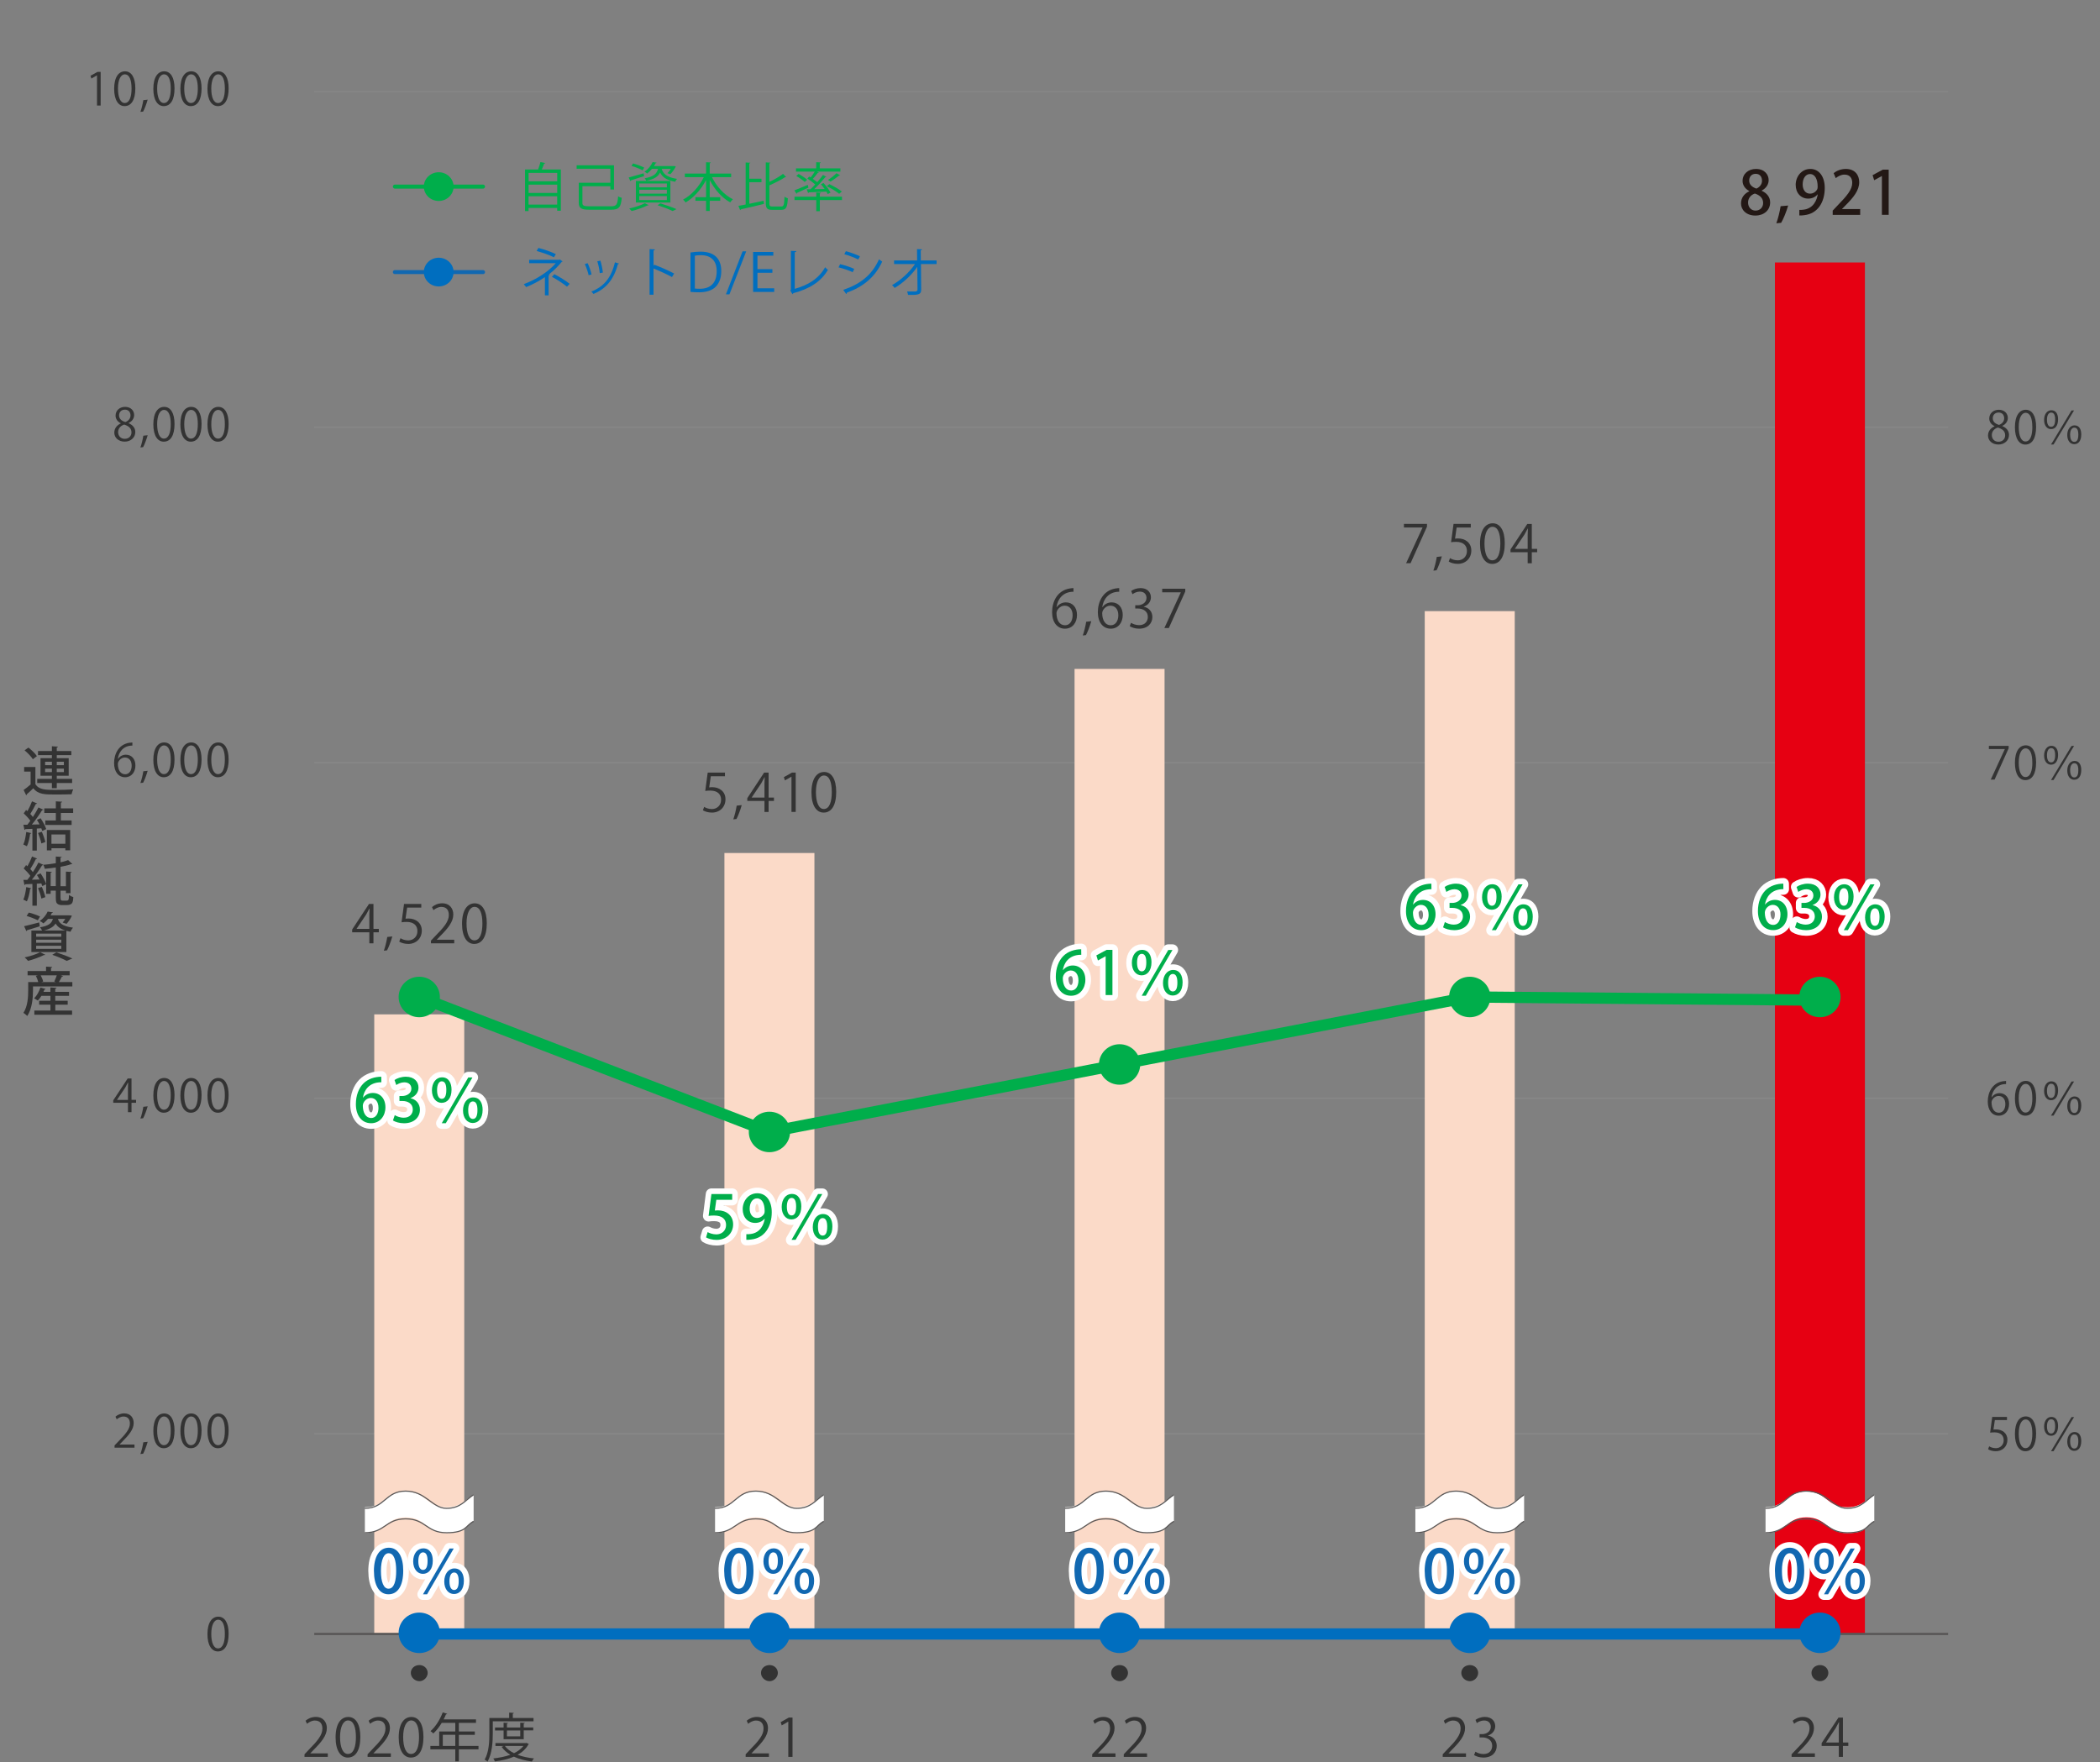 <?xml version="1.0" encoding="UTF-8"?>
<svg id="_レイヤー_11" xmlns="http://www.w3.org/2000/svg" version="1.1" viewBox="0 0 560 470">
  <rect x="0" y="0" width="560" height="470" fill="#808080" stroke="none"/>
  <!-- Generator: Adobe Illustrator 29.4.0, SVG Export Plug-In . SVG Version: 2.1.0 Build 152)  -->
  <defs>
    <style>
      .st0 {
        fill: #00ae4b;
      }

      .st1 {
        fill: #231815;
      }

      .st2 {
        stroke-width: .6px;
      }

      .st2, .st3, .st4, .st5, .st6, .st7, .st8, .st9 {
        fill: none;
      }

      .st2, .st3, .st4, .st5, .st7, .st8, .st9 {
        stroke-miterlimit: 10;
      }

      .st2, .st9 {
        stroke: #595757;
      }

      .st10 {
        fill: #fbdac8;
      }

      .st11 {
        fill: #006ebf;
      }

      .st12 {
        fill: #e60012;
      }

      .st3 {
        stroke: #1168b1;
      }

      .st3, .st4 {
        stroke-width: 1.07px;
      }

      .st3, .st4, .st6 {
        stroke-linecap: round;
      }

      .st13 {
        fill: #fff;
      }

      .st4, .st5 {
        stroke: #00ae4b;
      }

      .st5, .st6, .st8 {
        stroke-width: 3px;
      }

      .st6 {
        stroke: #fff;
        stroke-linejoin: round;
      }

      .st14 {
        fill: #333;
      }

      .st7 {
        stroke: #898989;
      }

      .st7, .st9 {
        stroke-width: .3px;
      }

      .st15 {
        fill: #1168b1;
      }

      .st8 {
        stroke: #006ebf;
      }
    </style>
  </defs>
  <g>
    <path class="st14" d="M32.22,112.89c-.97-.47-1.4-1.26-1.4-2.03,0-1.39,1.09-2.34,2.54-2.34,1.63,0,2.41,1.1,2.41,2.18,0,.77-.41,1.61-1.48,2.12v.05c1.1.47,1.79,1.27,1.79,2.35,0,1.52-1.25,2.57-2.83,2.57-1.71,0-2.77-1.09-2.77-2.39,0-1.16.7-2,1.74-2.47v-.05ZM35.06,115.33c0-1.13-.76-1.7-1.94-2.09-1.06.35-1.62,1.12-1.62,2,0,1.02.68,1.8,1.76,1.8,1.15,0,1.8-.78,1.8-1.72ZM31.76,110.77c-.01.96.67,1.49,1.67,1.79.78-.3,1.37-.91,1.37-1.76,0-.76-.42-1.54-1.48-1.54s-1.56.73-1.56,1.51Z"/>
    <path class="st14" d="M39.38,116.08c-.3,1.1-.89,2.61-1.21,3.18l-.73.08c.28-.73.64-2.18.78-3.13l1.16-.13Z"/>
    <path class="st14" d="M40.89,113.19c0-3.14,1.22-4.67,2.9-4.67s2.75,1.61,2.75,4.55c0,3.12-1.09,4.73-2.88,4.73-1.63,0-2.77-1.61-2.77-4.61ZM45.53,113.12c0-2.24-.54-3.79-1.8-3.79-1.07,0-1.82,1.43-1.82,3.79s.66,3.86,1.79,3.86c1.33,0,1.83-1.73,1.83-3.86Z"/>
    <path class="st14" d="M48.1,113.19c0-3.14,1.22-4.67,2.9-4.67s2.75,1.61,2.75,4.55c0,3.12-1.09,4.73-2.88,4.73-1.63,0-2.77-1.61-2.77-4.61ZM52.75,113.12c0-2.24-.54-3.79-1.8-3.79-1.07,0-1.82,1.43-1.82,3.79s.66,3.86,1.79,3.86c1.33,0,1.83-1.73,1.83-3.86Z"/>
    <path class="st14" d="M55.32,113.19c0-3.14,1.22-4.67,2.9-4.67s2.75,1.61,2.75,4.55c0,3.12-1.09,4.73-2.88,4.73-1.63,0-2.77-1.61-2.77-4.61ZM59.96,113.12c0-2.24-.54-3.79-1.8-3.79-1.07,0-1.82,1.43-1.82,3.79s.66,3.86,1.79,3.86c1.33,0,1.83-1.73,1.83-3.86Z"/>
  </g>
  <g>
    <path class="st14" d="M25.87,28.15v-8.05h-.02l-1.48.85-.24-.74,1.86-1.04h.85v8.98h-.97Z"/>
    <path class="st14" d="M30.44,23.69c0-3.14,1.22-4.67,2.9-4.67s2.75,1.61,2.75,4.55c0,3.12-1.09,4.73-2.88,4.73-1.63,0-2.77-1.61-2.77-4.61ZM35.08,23.62c0-2.24-.54-3.79-1.8-3.79-1.07,0-1.82,1.43-1.82,3.79s.66,3.86,1.79,3.86c1.33,0,1.83-1.73,1.83-3.86Z"/>
    <path class="st14" d="M39.38,26.58c-.3,1.1-.89,2.61-1.21,3.18l-.73.08c.28-.73.64-2.18.78-3.13l1.16-.13Z"/>
    <path class="st14" d="M40.89,23.69c0-3.14,1.22-4.67,2.9-4.67s2.75,1.61,2.75,4.55c0,3.12-1.09,4.73-2.88,4.73-1.63,0-2.77-1.61-2.77-4.61ZM45.53,23.62c0-2.24-.54-3.79-1.8-3.79-1.07,0-1.82,1.43-1.82,3.79s.66,3.86,1.79,3.86c1.33,0,1.83-1.73,1.83-3.86Z"/>
    <path class="st14" d="M48.1,23.69c0-3.14,1.22-4.67,2.9-4.67s2.75,1.61,2.75,4.55c0,3.12-1.09,4.73-2.88,4.73-1.63,0-2.77-1.61-2.77-4.61ZM52.75,23.62c0-2.24-.54-3.79-1.8-3.79-1.07,0-1.82,1.43-1.82,3.79s.66,3.86,1.79,3.86c1.33,0,1.83-1.73,1.83-3.86Z"/>
    <path class="st14" d="M55.32,23.69c0-3.14,1.22-4.67,2.9-4.67s2.75,1.61,2.75,4.55c0,3.12-1.09,4.73-2.88,4.73-1.63,0-2.77-1.61-2.77-4.61ZM59.96,23.62c0-2.24-.54-3.79-1.8-3.79-1.07,0-1.82,1.43-1.82,3.79s.66,3.86,1.79,3.86c1.33,0,1.83-1.73,1.83-3.86Z"/>
  </g>
  <g>
    <path class="st14" d="M31.47,202.39c.41-.6,1.14-1.1,2.1-1.1,1.52,0,2.54,1.14,2.54,2.87s-1.01,3.14-2.76,3.14-2.93-1.45-2.93-3.78,1.13-4.93,4.04-5.41c.34-.05.64-.08.84-.08v.83c-2.48,0-3.67,1.81-3.87,3.54h.04ZM35.11,204.22c0-1.38-.74-2.18-1.82-2.18s-1.86,1.03-1.86,1.7c.01,1.64.71,2.77,1.95,2.77,1.04,0,1.73-.94,1.73-2.29Z"/>
    <path class="st14" d="M39.38,205.58c-.3,1.1-.89,2.61-1.21,3.18l-.73.08c.28-.73.64-2.18.78-3.13l1.16-.13Z"/>
    <path class="st14" d="M40.89,202.69c0-3.14,1.22-4.67,2.9-4.67s2.75,1.61,2.75,4.55c0,3.12-1.09,4.73-2.88,4.73-1.63,0-2.77-1.61-2.77-4.61ZM45.53,202.61c0-2.24-.54-3.79-1.8-3.79-1.07,0-1.82,1.43-1.82,3.79s.66,3.86,1.79,3.86c1.33,0,1.83-1.73,1.83-3.86Z"/>
    <path class="st14" d="M48.1,202.69c0-3.14,1.22-4.67,2.9-4.67s2.75,1.61,2.75,4.55c0,3.12-1.09,4.73-2.88,4.73-1.63,0-2.77-1.61-2.77-4.61ZM52.75,202.61c0-2.24-.54-3.79-1.8-3.79-1.07,0-1.82,1.43-1.82,3.79s.66,3.86,1.79,3.86c1.33,0,1.83-1.73,1.83-3.86Z"/>
    <path class="st14" d="M55.32,202.69c0-3.14,1.22-4.67,2.9-4.67s2.75,1.61,2.75,4.55c0,3.12-1.09,4.73-2.88,4.73-1.63,0-2.77-1.61-2.77-4.61ZM59.96,202.61c0-2.24-.54-3.79-1.8-3.79-1.07,0-1.82,1.43-1.82,3.79s.66,3.86,1.79,3.86c1.33,0,1.83-1.73,1.83-3.86Z"/>
  </g>
  <g>
    <path class="st14" d="M35.07,296.64h-.95v-2.52h-3.92v-.64l3.84-5.83h1.03v5.7h1.22v.77h-1.22v2.52ZM31.21,293.36h2.91v-3.19c0-.49.02-.97.05-1.44h-.05c-.28.55-.49.94-.72,1.34l-2.19,3.26v.02Z"/>
    <path class="st14" d="M39.38,295.07c-.3,1.1-.89,2.61-1.21,3.18l-.73.08c.28-.73.64-2.18.78-3.13l1.16-.13Z"/>
    <path class="st14" d="M40.89,292.18c0-3.14,1.22-4.67,2.9-4.67s2.75,1.61,2.75,4.54c0,3.12-1.09,4.73-2.88,4.73-1.63,0-2.77-1.61-2.77-4.61ZM45.53,292.11c0-2.24-.54-3.79-1.8-3.79-1.07,0-1.82,1.43-1.82,3.79s.66,3.86,1.79,3.86c1.33,0,1.83-1.73,1.83-3.86Z"/>
    <path class="st14" d="M48.1,292.18c0-3.14,1.22-4.67,2.9-4.67s2.75,1.61,2.75,4.54c0,3.12-1.09,4.73-2.88,4.73-1.63,0-2.77-1.61-2.77-4.61ZM52.75,292.11c0-2.24-.54-3.79-1.8-3.79-1.07,0-1.82,1.43-1.82,3.79s.66,3.86,1.79,3.86c1.33,0,1.83-1.73,1.83-3.86Z"/>
    <path class="st14" d="M55.32,292.18c0-3.14,1.22-4.67,2.9-4.67s2.75,1.61,2.75,4.54c0,3.12-1.09,4.73-2.88,4.73-1.63,0-2.77-1.61-2.77-4.61ZM59.96,292.11c0-2.24-.54-3.79-1.8-3.79-1.07,0-1.82,1.43-1.82,3.79s.66,3.86,1.79,3.86c1.33,0,1.83-1.73,1.83-3.86Z"/>
  </g>
  <g>
    <path class="st14" d="M35.86,386.12h-5.31v-.61l.88-.92c2.13-2.16,3.21-3.47,3.21-4.93,0-.96-.42-1.85-1.71-1.85-.72,0-1.37.4-1.8.74l-.34-.7c.55-.49,1.37-.88,2.33-.88,1.81,0,2.53,1.32,2.53,2.55,0,1.69-1.19,3.13-3.05,5l-.71.74v.02h3.97v.82Z"/>
    <path class="st14" d="M39.38,384.55c-.3,1.1-.89,2.61-1.21,3.18l-.73.08c.28-.73.64-2.18.78-3.13l1.16-.13Z"/>
    <path class="st14" d="M40.89,381.66c0-3.14,1.22-4.67,2.9-4.67s2.75,1.61,2.75,4.54c0,3.12-1.09,4.73-2.88,4.73-1.63,0-2.77-1.61-2.77-4.61ZM45.53,381.59c0-2.24-.54-3.79-1.8-3.79-1.07,0-1.82,1.43-1.82,3.79s.66,3.86,1.79,3.86c1.33,0,1.83-1.73,1.83-3.86Z"/>
    <path class="st14" d="M48.1,381.66c0-3.14,1.22-4.67,2.9-4.67s2.75,1.61,2.75,4.54c0,3.12-1.09,4.73-2.88,4.73-1.63,0-2.77-1.61-2.77-4.61ZM52.75,381.59c0-2.24-.54-3.79-1.8-3.79-1.07,0-1.82,1.43-1.82,3.79s.66,3.86,1.79,3.86c1.33,0,1.83-1.73,1.83-3.86Z"/>
    <path class="st14" d="M55.32,381.66c0-3.14,1.22-4.67,2.9-4.67s2.75,1.61,2.75,4.54c0,3.12-1.09,4.73-2.88,4.73-1.63,0-2.77-1.61-2.77-4.61ZM59.96,381.59c0-2.24-.54-3.79-1.8-3.79-1.07,0-1.82,1.43-1.82,3.79s.66,3.86,1.79,3.86c1.33,0,1.83-1.73,1.83-3.86Z"/>
  </g>
  <path class="st14" d="M55.32,435.86c0-3.14,1.22-4.67,2.9-4.67s2.75,1.61,2.75,4.54c0,3.12-1.09,4.73-2.88,4.73-1.63,0-2.77-1.61-2.77-4.61ZM59.96,435.79c0-2.24-.54-3.79-1.8-3.79-1.07,0-1.82,1.43-1.82,3.79s.66,3.86,1.79,3.86c1.33,0,1.83-1.73,1.83-3.86Z"/>
  <path class="st7" d="M83.8,203.42h435.7"/>
  <path class="st7" d="M83.8,113.93h435.7"/>
  <path class="st7" d="M83.8,24.43h435.7"/>
  <path class="st7" d="M83.8,292.91h435.7"/>
  <path class="st7" d="M83.8,382.4h435.7"/>
  <g>
    <path class="st10" d="M403.93,163h-24v272.79h24V163Z"/>
    <path class="st13" d="M399.23,402c-5.5,0-5.5-4.2-10.9-4.2s-5.5,4.2-10.9,4.2v6.9c5.5,0,5.5-4.2,10.9-4.2s5.5,4.2,10.9,4.2,5-2,7.2-3.3v-6.9c-2.2,1.2-3.4,3.3-7.2,3.3Z"/>
    <path class="st9" d="M377.4,408.8c5.5,0,5.5-3.7,10.9-3.7s5.5,3.7,10.9,3.7,5-1.9,7.2-3"/>
    <path class="st9" d="M406.39,398.7c-2.2,1.4-3.4,3.6-7.2,3.6s-5.5-4.6-10.9-4.6-5.5,4.6-10.9,4.6"/>
  </g>
  <g>
    <path class="st10" d="M310.55,178.41h-24v257.37h24V178.41Z"/>
    <path class="st13" d="M305.85,402c-5.5,0-5.5-4.2-10.9-4.2s-5.5,4.2-10.9,4.2v6.9c5.5,0,5.5-4.2,10.9-4.2s5.5,4.2,10.9,4.2,5-2,7.2-3.3v-6.9c-2.2,1.2-3.4,3.3-7.2,3.3Z"/>
    <path class="st9" d="M284.02,408.8c5.5,0,5.5-3.7,10.9-3.7s5.5,3.7,10.9,3.7,5-1.9,7.2-3"/>
    <path class="st9" d="M313.01,398.7c-2.2,1.4-3.4,3.6-7.2,3.6s-5.5-4.6-10.9-4.6-5.5,4.6-10.9,4.6"/>
  </g>
  <g>
    <path class="st10" d="M217.18,227.51h-24v208.28h24v-208.28Z"/>
    <path class="st13" d="M212.48,402c-5.5,0-5.5-4.2-10.9-4.2s-5.5,4.2-10.9,4.2v6.9c5.5,0,5.5-4.2,10.9-4.2s5.5,4.2,10.9,4.2,5-2,7.2-3.3v-6.9c-2.2,1.2-3.4,3.3-7.2,3.3Z"/>
    <path class="st9" d="M190.64,408.8c5.5,0,5.5-3.7,10.9-3.7s5.5,3.7,10.9,3.7,5-1.9,7.2-3"/>
    <path class="st9" d="M219.64,398.7c-2.2,1.4-3.4,3.6-7.2,3.6s-5.5-4.6-10.9-4.6-5.5,4.6-10.9,4.6"/>
  </g>
  <g>
    <path class="st10" d="M123.8,270.54h-24v165.25h24s0-165.25,0-165.25Z"/>
    <path class="st13" d="M119.1,402c-5.5,0-5.5-4.2-10.9-4.2s-5.5,4.2-10.9,4.2v6.9c5.5,0,5.5-4.2,10.9-4.2s5.5,4.2,10.9,4.2,5-2,7.2-3.3v-6.9c-2.2,1.2-3.4,3.3-7.2,3.3Z"/>
    <path class="st9" d="M97.27,408.8c5.5,0,5.5-3.7,10.9-3.7s5.5,3.7,10.9,3.7,5-1.9,7.2-3"/>
    <path class="st9" d="M126.26,398.7c-2.2,1.4-3.4,3.6-7.2,3.6s-5.5-4.6-10.9-4.6-5.5,4.6-10.9,4.6"/>
  </g>
  <g>
    <path class="st12" d="M497.31,70.01h-24v365.77h24V70.01Z"/>
    <path class="st13" d="M492.61,402c-5.5,0-5.5-4.2-10.9-4.2s-5.5,4.2-10.9,4.2v6.9c5.5,0,5.5-4.2,10.9-4.2s5.5,4.2,10.9,4.2,5-2,7.2-3.3v-6.9c-2.2,1.2-3.4,3.3-7.2,3.3Z"/>
    <path class="st9" d="M470.78,408.8c5.5,0,5.5-3.7,10.9-3.7s5.5,3.7,10.9,3.7,5-1.9,7.2-3"/>
    <path class="st9" d="M499.77,398.7c-2.2,1.4-3.4,3.6-7.2,3.6s-5.5-4.6-10.9-4.6-5.5,4.6-10.9,4.6"/>
  </g>
  <g>
    <path class="st14" d="M281.78,161.95c.48-.7,1.33-1.29,2.45-1.29,1.78,0,2.97,1.33,2.97,3.35s-1.18,3.67-3.22,3.67-3.42-1.69-3.42-4.41,1.32-5.76,4.72-6.32c.39-.06.74-.1.98-.1v.97c-2.9,0-4.29,2.12-4.52,4.13h.04ZM286.03,164.09c0-1.61-.87-2.55-2.13-2.55s-2.17,1.2-2.17,1.99c.01,1.92.83,3.24,2.28,3.24,1.22,0,2.02-1.09,2.02-2.68Z"/>
    <path class="st14" d="M291.01,165.68c-.35,1.29-1.04,3.05-1.42,3.71l-.85.1c.32-.85.74-2.55.91-3.66l1.36-.15Z"/>
    <path class="st14" d="M293.98,161.95c.48-.7,1.33-1.29,2.45-1.29,1.78,0,2.97,1.33,2.97,3.35s-1.18,3.67-3.22,3.67-3.42-1.69-3.42-4.41,1.32-5.76,4.72-6.32c.39-.06.74-.1.98-.1v.97c-2.9,0-4.29,2.12-4.52,4.13h.04ZM298.22,164.09c0-1.61-.87-2.55-2.13-2.55s-2.17,1.2-2.17,1.99c.01,1.92.83,3.24,2.28,3.24,1.22,0,2.02-1.09,2.02-2.68Z"/>
    <path class="st14" d="M305.02,161.84c1.23.21,2.28,1.2,2.28,2.72,0,1.67-1.21,3.12-3.56,3.12-1.05,0-2-.34-2.48-.67l.35-.9c.38.25,1.22.63,2.14.63,1.76,0,2.34-1.23,2.34-2.2,0-1.54-1.3-2.24-2.67-2.24h-.69v-.87h.69c1.01,0,2.31-.63,2.31-1.95,0-.91-.55-1.69-1.81-1.69-.77,0-1.5.38-1.92.69l-.35-.85c.5-.39,1.49-.78,2.49-.78,1.92,0,2.77,1.22,2.77,2.48,0,1.08-.69,2.04-1.91,2.48v.04Z"/>
    <path class="st14" d="M309.92,157.02h6.15v.74l-4.38,9.75h-1.19l4.38-9.5v-.03h-4.96v-.97Z"/>
  </g>
  <g>
    <path class="st14" d="M193.32,206.07v.97h-3.77l-.43,2.97c.22-.03.45-.06.81-.06,1.86,0,3.53,1.11,3.53,3.22s-1.54,3.56-3.61,3.56c-1.05,0-1.93-.31-2.41-.62l.34-.91c.39.27,1.16.59,2.07.59,1.32,0,2.45-.97,2.44-2.48,0-1.44-.92-2.45-2.89-2.45-.56,0-.99.04-1.34.1l.66-4.89h4.61Z"/>
    <path class="st14" d="M197.8,214.73c-.35,1.29-1.04,3.05-1.41,3.71l-.85.1c.32-.85.74-2.55.91-3.66l1.36-.15Z"/>
    <path class="st14" d="M204.97,216.56h-1.11v-2.94h-4.58v-.74l4.48-6.81h1.2v6.65h1.43v.9h-1.43v2.94ZM200.46,212.72h3.4v-3.73c0-.57.03-1.13.06-1.68h-.06c-.32.64-.57,1.09-.84,1.57l-2.56,3.81v.03Z"/>
    <path class="st14" d="M211.06,216.56v-9.4h-.03l-1.72.99-.28-.87,2.17-1.22h.99v10.49h-1.13Z"/>
    <path class="st14" d="M216.39,211.35c0-3.67,1.43-5.45,3.39-5.45s3.21,1.88,3.21,5.31c0,3.64-1.28,5.52-3.36,5.52-1.91,0-3.24-1.88-3.24-5.38ZM221.81,211.27c0-2.62-.63-4.43-2.1-4.43-1.25,0-2.13,1.67-2.13,4.43s.77,4.51,2.09,4.51c1.55,0,2.14-2.02,2.14-4.51Z"/>
  </g>
  <g>
    <path class="st14" d="M99.6,251.59h-1.11v-2.94h-4.58v-.74l4.48-6.81h1.2v6.65h1.43v.9h-1.43v2.94ZM95.09,247.75h3.4v-3.73c0-.57.03-1.13.06-1.68h-.06c-.32.64-.57,1.09-.84,1.57l-2.56,3.81v.03Z"/>
    <path class="st14" d="M104.62,249.76c-.35,1.29-1.04,3.05-1.41,3.71l-.85.1c.32-.85.74-2.55.91-3.66l1.36-.15Z"/>
    <path class="st14" d="M112.34,241.1v.97h-3.77l-.43,2.97c.22-.03.45-.06.81-.06,1.86,0,3.53,1.11,3.53,3.22s-1.54,3.56-3.61,3.56c-1.05,0-1.93-.31-2.41-.62l.34-.91c.39.27,1.16.59,2.07.59,1.32,0,2.45-.97,2.44-2.48,0-1.44-.92-2.45-2.89-2.45-.56,0-.99.04-1.34.1l.66-4.89h4.61Z"/>
    <path class="st14" d="M121.13,251.59h-6.21v-.71l1.02-1.08c2.49-2.52,3.75-4.05,3.75-5.76,0-1.12-.49-2.16-2-2.16-.84,0-1.6.46-2.1.87l-.39-.81c.64-.57,1.6-1.02,2.72-1.02,2.11,0,2.96,1.54,2.96,2.98,0,1.97-1.39,3.66-3.56,5.84l-.83.87v.03h4.64v.95Z"/>
    <path class="st14" d="M123.21,246.38c0-3.67,1.43-5.45,3.39-5.45s3.21,1.88,3.21,5.31c0,3.64-1.28,5.52-3.36,5.52-1.91,0-3.24-1.88-3.24-5.38ZM128.64,246.3c0-2.62-.63-4.43-2.1-4.43-1.25,0-2.13,1.67-2.13,4.43s.77,4.51,2.09,4.51c1.55,0,2.14-2.02,2.14-4.51Z"/>
  </g>
  <g>
    <path class="st14" d="M111.85,444.1c1.3,0,2.2,1,2.2,2.1s-1,2.2-2.2,2.2-2.3-1-2.3-2.2,1-2.1,2.3-2.1Z"/>
    <g>
      <path class="st14" d="M87.41,468.6h-6.21v-.71l1.02-1.08c2.49-2.52,3.75-4.05,3.75-5.76,0-1.12-.49-2.16-2-2.16-.84,0-1.6.46-2.1.87l-.39-.81c.64-.57,1.6-1.02,2.72-1.02,2.12,0,2.96,1.54,2.96,2.98,0,1.97-1.39,3.66-3.56,5.84l-.83.87v.03h4.64v.95Z"/>
      <path class="st14" d="M89.49,463.39c0-3.67,1.43-5.45,3.39-5.45s3.21,1.88,3.21,5.31c0,3.64-1.27,5.52-3.36,5.52-1.9,0-3.24-1.88-3.24-5.38ZM94.91,463.3c0-2.62-.63-4.43-2.1-4.43-1.25,0-2.13,1.67-2.13,4.43s.77,4.51,2.09,4.51c1.56,0,2.14-2.02,2.14-4.51Z"/>
      <path class="st14" d="M104.23,468.6h-6.21v-.71l1.02-1.08c2.49-2.52,3.75-4.05,3.75-5.76,0-1.12-.49-2.16-2-2.16-.84,0-1.6.46-2.1.87l-.39-.81c.64-.57,1.6-1.02,2.72-1.02,2.12,0,2.96,1.54,2.96,2.98,0,1.97-1.39,3.66-3.56,5.84l-.83.87v.03h4.64v.95Z"/>
      <path class="st14" d="M106.32,463.39c0-3.67,1.43-5.45,3.39-5.45s3.21,1.88,3.21,5.31c0,3.64-1.27,5.52-3.36,5.52-1.9,0-3.24-1.88-3.24-5.38ZM111.74,463.3c0-2.62-.63-4.43-2.1-4.43-1.25,0-2.13,1.67-2.13,4.43s.77,4.51,2.09,4.51c1.56,0,2.14-2.02,2.14-4.51Z"/>
      <path class="st14" d="M127.6,465.66v.92h-5.24v3.21h-.95v-3.21h-6.64v-.92h2.35v-3.85h4.29v-2.3h-3.61c-.67,1.11-1.44,2.1-2.24,2.83-.17-.17-.53-.48-.76-.62,1.3-1.12,2.54-3.05,3.26-5l1.19.38c-.06.13-.18.15-.32.13-.18.46-.39.91-.63,1.36h8.63v.92h-4.57v2.3h4.26v.9h-4.26v2.96h5.24ZM118.08,465.66h3.33v-2.96h-3.33v2.96Z"/>
      <path class="st14" d="M142.27,459.09h-10.86v3.25c0,2.18-.17,5.36-1.4,7.51-.15-.17-.55-.43-.77-.53,1.16-2.03,1.26-4.92,1.26-6.98v-4.12h5.28v-1.44l1.25.08c-.01.1-.08.17-.28.2v1.16h5.52v.87ZM140.4,464.85l.63.31c-.03.07-.08.11-.14.14-.64,1.16-1.64,2.06-2.86,2.73,1.29.49,2.77.81,4.37.97-.21.21-.43.57-.56.83-1.76-.24-3.4-.66-4.8-1.3-1.51.66-3.28,1.05-5.08,1.27-.07-.24-.25-.59-.41-.8,1.58-.17,3.17-.48,4.55-.98-.97-.57-1.75-1.27-2.34-2.12l.59-.22h-2.23v-.78h8.11l.17-.04ZM139.66,463.87h-5.37v-2.33h-2.28v-.78h2.28v-1.29l1.18.08c-.01.1-.1.17-.28.18v1.02h3.54v-1.29l1.21.08c-.01.1-.1.17-.28.18v1.02h2.54v.78h-2.54v2.33ZM134.63,465.67c.57.79,1.42,1.42,2.44,1.93,1.02-.5,1.89-1.13,2.51-1.93h-4.95ZM138.73,461.54h-3.54v1.57h3.54v-1.57Z"/>
    </g>
  </g>
  <g>
    <path class="st14" d="M205.23,444.1c1.3,0,2.2,1,2.2,2.1s-1,2.2-2.2,2.2-2.3-1-2.3-2.2,1-2.1,2.3-2.1Z"/>
    <g>
      <path class="st14" d="M205.05,468.6h-6.21v-.71l1.02-1.08c2.49-2.52,3.75-4.05,3.75-5.76,0-1.12-.49-2.16-2-2.16-.84,0-1.6.46-2.1.87l-.39-.81c.64-.57,1.6-1.02,2.72-1.02,2.12,0,2.96,1.54,2.96,2.98,0,1.97-1.39,3.66-3.56,5.84l-.83.87v.03h4.64v.95Z"/>
      <path class="st14" d="M210.21,468.6v-9.4h-.03l-1.72.99-.28-.87,2.17-1.22h.99v10.49h-1.13Z"/>
    </g>
  </g>
  <g>
    <path class="st14" d="M298.6,444.1c1.3,0,2.2,1,2.2,2.1s-1,2.2-2.2,2.2-2.3-1-2.3-2.2,1-2.1,2.3-2.1Z"/>
    <g>
      <path class="st14" d="M297.46,468.6h-6.21v-.71l1.02-1.08c2.49-2.52,3.75-4.05,3.75-5.76,0-1.12-.49-2.16-2-2.16-.84,0-1.6.46-2.1.87l-.39-.81c.64-.57,1.6-1.02,2.72-1.02,2.12,0,2.96,1.54,2.96,2.98,0,1.97-1.39,3.66-3.56,5.84l-.83.87v.03h4.64v.95Z"/>
      <path class="st14" d="M305.88,468.6h-6.21v-.71l1.02-1.08c2.49-2.52,3.75-4.05,3.75-5.76,0-1.12-.49-2.16-2-2.16-.84,0-1.6.46-2.1.87l-.39-.81c.64-.57,1.6-1.02,2.72-1.02,2.12,0,2.96,1.54,2.96,2.98,0,1.97-1.39,3.66-3.56,5.84l-.83.87v.03h4.64v.95Z"/>
    </g>
  </g>
  <g>
    <path class="st14" d="M391.98,444.1c1.3,0,2.2,1,2.2,2.1s-1,2.2-2.2,2.2-2.3-1-2.3-2.2,1-2.1,2.3-2.1Z"/>
    <g>
      <path class="st14" d="M390.93,468.6h-6.21v-.71l1.02-1.08c2.49-2.52,3.75-4.05,3.75-5.76,0-1.12-.49-2.16-2-2.16-.84,0-1.6.46-2.1.87l-.39-.81c.64-.57,1.6-1.02,2.72-1.02,2.12,0,2.96,1.54,2.96,2.98,0,1.97-1.39,3.66-3.56,5.84l-.83.87v.03h4.64v.95Z"/>
      <path class="st14" d="M396.85,462.93c1.23.21,2.28,1.21,2.28,2.72,0,1.67-1.2,3.12-3.56,3.12-1.05,0-2-.34-2.48-.67l.35-.9c.38.25,1.22.63,2.14.63,1.77,0,2.34-1.23,2.34-2.2,0-1.54-1.3-2.24-2.68-2.24h-.69v-.87h.69c1.01,0,2.31-.63,2.31-1.95,0-.91-.55-1.69-1.81-1.69-.77,0-1.5.38-1.92.69l-.35-.85c.5-.39,1.48-.79,2.49-.79,1.92,0,2.77,1.22,2.77,2.48,0,1.08-.69,2.04-1.91,2.48v.04Z"/>
    </g>
  </g>
  <g>
    <path class="st14" d="M485.36,444.1c1.3,0,2.2,1,2.2,2.1s-1,2.2-2.2,2.2-2.3-1-2.3-2.2,1-2.1,2.3-2.1Z"/>
    <g>
      <path class="st14" d="M483.97,468.6h-6.21v-.71l1.02-1.08c2.49-2.52,3.75-4.05,3.75-5.76,0-1.12-.49-2.16-2-2.16-.84,0-1.6.46-2.1.87l-.39-.81c.64-.57,1.6-1.02,2.72-1.02,2.12,0,2.96,1.54,2.96,2.98,0,1.97-1.39,3.66-3.56,5.84l-.83.87v.03h4.64v.95Z"/>
      <path class="st14" d="M491.46,468.6h-1.11v-2.94h-4.58v-.74l4.48-6.81h1.2v6.65h1.43v.9h-1.43v2.94ZM486.95,464.76h3.4v-3.73c0-.57.03-1.13.06-1.68h-.06c-.32.64-.57,1.09-.84,1.57l-2.56,3.81v.03Z"/>
    </g>
  </g>
  <g>
    <path class="st14" d="M9.44,204.57v4.57c.95,1.54,2.82,1.54,5.29,1.54,1.61,0,3.54-.04,4.78-.14-.15.31-.35.92-.42,1.3-1.05.04-2.65.07-4.09.07-3.05,0-4.82,0-6.12-1.67-.6.59-1.22,1.16-1.74,1.61,0,.14-.04.2-.15.27l-.69-1.42c.56-.39,1.26-.94,1.86-1.47v-3.43h-1.72v-1.23h3ZM7.57,199.39c.84.63,1.83,1.58,2.27,2.28l-1.08.83c-.41-.7-1.36-1.68-2.2-2.37l1.01-.74ZM13.84,210.22v-1.37h-3.91v-1.11h3.91v-.84h-3.04v-4.69h3.04v-.81h-3.7v-1.09h3.7v-1.27l1.61.1c-.01.11-.1.2-.31.22v.95h3.88v1.09h-3.88v.81h3.18v4.69h-3.18v.84h4.09v1.11h-4.09v1.37h-1.3ZM12.03,203.17v.91h1.81v-.91h-1.81ZM12.03,205.93h1.81v-.92h-1.81v.92ZM17.03,203.17h-1.89v.91h1.89v-.91ZM17.03,205.93v-.92h-1.89v.92h1.89Z"/>
    <path class="st14" d="M8.35,222.21c-.04.13-.15.17-.31.15-.15,1.18-.46,2.52-.87,3.35-.25-.15-.67-.35-.95-.46.38-.78.63-2.12.78-3.35l1.34.31ZM10.55,219.89c-.21-.42-.46-.84-.7-1.22l.97-.43c.63.91,1.27,2.1,1.5,2.89l-1.05.5c-.06-.21-.14-.45-.25-.71l-1.2.07v5.87h-1.18v-5.8c-.71.03-1.36.07-1.88.08-.03.13-.14.18-.24.2l-.28-1.37h1.05c.27-.32.53-.69.8-1.06-.42-.62-1.15-1.4-1.77-1.98l.64-.9.36.32c.45-.81.94-1.84,1.22-2.62l1.36.56c-.04.1-.17.14-.34.14-.36.78-.98,1.88-1.48,2.66.27.28.5.56.69.81.57-.87,1.11-1.78,1.48-2.54l1.32.6c-.06.08-.18.14-.35.14-.69,1.13-1.75,2.65-2.72,3.82l2.05-.04ZM11.15,221.85c.39.87.78,1.99.94,2.73-.29.1-.59.21-1.06.38-.13-.76-.52-1.9-.88-2.79l1.01-.32ZM19.51,216.83h-3.28v2h2.87v1.2h-7.03v-1.2h2.82v-2h-3.08v-1.22h3.08v-1.88l1.68.1c-.01.11-.11.2-.34.22v1.56h3.28v1.22ZM12.5,226.82v-5.45h6.22v5.42h-1.29v-.55h-3.71v.57h-1.22ZM17.43,222.56h-3.71v2.48h3.71v-2.48Z"/>
    <path class="st14" d="M8.35,236.91c-.04.13-.15.17-.31.15-.15,1.18-.46,2.52-.87,3.35-.25-.15-.67-.35-.95-.46.38-.78.63-2.12.78-3.35l1.34.31ZM10.55,234.59c-.21-.42-.46-.84-.7-1.22l.97-.43c.63.91,1.27,2.1,1.5,2.89l-1.05.5c-.06-.21-.14-.45-.25-.71l-1.2.07v5.87h-1.18v-5.8c-.71.03-1.36.07-1.88.08-.03.13-.14.18-.24.2l-.28-1.37h1.05c.27-.32.53-.69.8-1.06-.42-.62-1.15-1.4-1.77-1.98l.64-.9.36.32c.45-.81.94-1.83,1.22-2.62l1.36.56c-.04.1-.17.14-.34.14-.36.78-.98,1.88-1.48,2.66.27.28.5.56.69.81.57-.87,1.11-1.78,1.48-2.54l1.32.6c-.06.08-.18.14-.35.14-.69,1.13-1.75,2.65-2.72,3.82l2.05-.04ZM11.15,236.55c.39.87.78,1.99.94,2.73-.29.1-.59.21-1.06.38-.13-.76-.52-1.91-.88-2.79l1.01-.32ZM16.15,239.43c0,.66.11.79.6.79h.8c.8,0,.8-.13.84-1.55.29.24.74.48,1.16.59-.08,1.55-.27,2.14-1.88,2.14h-1.2c-.36,0-.81-.08-1.11-.31-.32-.22-.48-.49-.48-1.74v-1.81h-1.37v.85h-1.2v-5.95l1.51.1c-.01.11-.1.18-.31.21v3.59h1.37v-4.96c-.98.14-1.99.25-2.94.34-.06-.31-.22-.78-.38-1.06,1.08-.1,2.24-.24,3.32-.43v-1.78l1.58.1c-.01.11-.11.18-.32.22v1.22c.78-.17,1.5-.36,2.03-.59l1.11,1.04s-.11.06-.2.06c-.04,0-.1,0-.14-.01-.74.28-1.72.5-2.8.7v5.17h1.44v-3.89l1.54.1c-.01.11-.1.18-.32.22v5.43h-1.22v-.66h-1.44v1.89Z"/>
    <path class="st14" d="M6.43,247.03c1.04-.22,2.55-.62,4.03-1.01l.13,1.05c-1.25.39-2.54.78-3.39,1.04,0,.11-.08.18-.18.22l-.59-1.3ZM12.08,254.64c-.06.06-.13.1-.24.1-.04,0-.08,0-.13-.01-1.11.57-2.82,1.18-4.23,1.54-.21-.25-.64-.7-.91-.92,1.43-.29,3.12-.83,4.12-1.39l1.39.69ZM7.69,243.39c.97.25,2.3.71,2.98,1.06l-.59,1.01c-.67-.35-1.99-.87-2.98-1.16l.59-.91ZM11.22,248.18c-.13-.29-.38-.67-.57-.85,2.31-.39,3.12-1.06,3.45-2.24h-1.3c-.34.41-.74.81-1.22,1.19-.24-.24-.69-.52-.99-.64,1.05-.71,1.75-1.68,2.12-2.51l1.4.21c-.03.1-.11.17-.28.17-.1.2-.21.41-.34.62h4.92s.74.07.74.07c-.01.04-.03.14-.06.2-.32.67-.84,1.47-1.34,2l-1.05-.34c.24-.25.49-.6.71-.97h-1.96c.31,1.04,1.11,1.95,4.01,2.33-.24.27-.55.76-.67,1.09-.41-.07-.76-.15-1.09-.24v5.66h-9.33v-5.74h2.87ZM16.35,249.83v-.81h-6.71v.81h6.71ZM16.35,251.44v-.81h-6.71v.81h6.71ZM16.35,253.08v-.83h-6.71v.83h6.71ZM17.41,248.18c-1.4-.45-2.14-1.11-2.59-1.85-.5.81-1.4,1.43-3.12,1.85h5.71ZM17.78,256.28c-.84-.46-2.34-1.11-3.84-1.62l1.09-.66c1.53.5,3.25,1.16,4.27,1.65l-1.53.63Z"/>
    <path class="st14" d="M16.85,260.33c-.04.1-.15.14-.34.14-.21.43-.52,1.01-.81,1.46h3.59v1.16h-10.49v1.11c0,1.93-.24,4.85-1.53,6.78-.21-.24-.76-.7-1.02-.84,1.15-1.76,1.27-4.23,1.27-5.94v-2.27h2.68c-.11-.49-.36-1.15-.64-1.65l.55-.14h-2.75v-1.15h4.92v-1.18l1.65.1c-.01.13-.11.2-.32.24v.84h4.97v1.15h-2.37l.64.2ZM14.75,267.96v1.57h4.47v1.12h-10.06v-1.12h4.29v-1.57h-3.01v-1.04h3.01v-1.32h-2.4c-.29.49-.63.92-.97,1.27-.25-.18-.69-.45-.98-.6.69-.66,1.33-1.79,1.68-2.88l1.39.39c-.03.1-.14.14-.31.14-.07.21-.17.42-.27.63h1.85v-1.18l1.64.1c-.01.13-.11.2-.34.24v.84h3.67v1.05h-3.67v1.32h3.31v1.04h-3.31ZM14.89,261.93c-.14-.06-.28-.11-.41-.15.22-.45.49-1.11.66-1.64h-4.29c.29.53.57,1.19.66,1.65l-.5.14h3.88Z"/>
  </g>
  <g>
    <path class="st14" d="M374.38,139.73h6.15v.74l-4.38,9.75h-1.19l4.38-9.5v-.03h-4.96v-.97Z"/>
    <path class="st14" d="M384.49,148.39c-.35,1.29-1.04,3.05-1.41,3.71l-.85.1c.32-.85.74-2.55.91-3.66l1.36-.15Z"/>
    <path class="st14" d="M392.21,139.73v.97h-3.77l-.43,2.97c.22-.03.45-.06.81-.06,1.86,0,3.53,1.11,3.53,3.22s-1.54,3.56-3.61,3.56c-1.05,0-1.93-.31-2.41-.62l.34-.91c.39.27,1.16.59,2.07.59,1.32,0,2.45-.97,2.44-2.48,0-1.44-.92-2.45-2.89-2.45-.56,0-.99.04-1.34.1l.66-4.89h4.61Z"/>
    <path class="st14" d="M394.67,145.02c0-3.67,1.43-5.45,3.39-5.45s3.21,1.88,3.21,5.31c0,3.64-1.28,5.52-3.36,5.52-1.9,0-3.24-1.88-3.24-5.38ZM400.09,144.93c0-2.62-.63-4.43-2.1-4.43-1.25,0-2.13,1.67-2.13,4.43s.77,4.51,2.09,4.51c1.55,0,2.14-2.02,2.14-4.51Z"/>
    <path class="st14" d="M408.49,150.23h-1.11v-2.94h-4.58v-.74l4.48-6.81h1.2v6.65h1.43v.9h-1.43v2.94ZM403.98,146.39h3.4v-3.73c0-.57.03-1.13.06-1.68h-.06c-.32.64-.57,1.09-.84,1.57l-2.56,3.81v.03Z"/>
  </g>
  <g>
    <path class="st1" d="M466.48,50.95c-1.2-.62-1.79-1.65-1.79-2.69,0-1.92,1.55-3.2,3.57-3.2,2.3,0,3.38,1.52,3.38,2.98,0,1.02-.54,2.11-1.86,2.79v.05c1.31.58,2.26,1.63,2.26,3.1,0,2.1-1.67,3.51-3.94,3.51-2.46,0-3.83-1.54-3.83-3.23,0-1.54.91-2.64,2.21-3.25v-.05ZM470.17,54.15c0-1.34-.9-2.1-2.21-2.53-1.17.4-1.81,1.33-1.81,2.4,0,1.18.77,2.15,2,2.15s2.02-.91,2.02-2.02ZM466.45,48.15c0,1.1.78,1.76,1.92,2.15.83-.34,1.5-1.12,1.5-2.08s-.48-1.86-1.68-1.86-1.74.88-1.74,1.79Z"/>
    <path class="st1" d="M476.84,54.83c-.46,1.6-1.26,3.59-1.87,4.59l-1.28.13c.45-1.22.93-3.14,1.14-4.55l2.02-.18Z"/>
    <path class="st1" d="M484.68,51.85c-.58.69-1.42,1.12-2.5,1.12-1.95,0-3.33-1.5-3.33-3.67s1.52-4.24,3.91-4.24,3.84,2.1,3.84,5.06c0,3.86-1.9,6.88-5.47,7.27-.5.08-.98.1-1.31.08v-1.49c.35.03.69,0,1.18-.06,2.61-.35,3.49-2.56,3.73-4.07h-.05ZM480.71,49.19c0,1.42.74,2.46,1.95,2.46.88,0,1.57-.51,1.92-1.14.08-.16.13-.37.13-.7,0-1.98-.69-3.39-2.05-3.39-1.15,0-1.95,1.15-1.95,2.77Z"/>
    <path class="st1" d="M496.05,57.31h-7.33v-1.14l1.26-1.33c2.54-2.61,3.95-4.27,3.95-6.08,0-1.17-.56-2.19-2.08-2.19-.93,0-1.76.5-2.32.94l-.56-1.33c.74-.61,1.91-1.12,3.25-1.12,2.48,0,3.57,1.68,3.57,3.51,0,2.21-1.5,4.05-3.6,6.16l-.99,1.01v.03h4.85v1.54Z"/>
    <path class="st1" d="M501.84,57.31v-10.36h-.03l-2.03,1.12-.42-1.36,2.72-1.46h1.57v12.05h-1.81Z"/>
  </g>
  <path class="st2" d="M83.8,435.8h435.7"/>
  <g>
    <path class="st14" d="M531.87,113.66c-.97-.47-1.4-1.26-1.4-2.03,0-1.39,1.09-2.34,2.54-2.34,1.63,0,2.41,1.1,2.41,2.18,0,.77-.41,1.61-1.47,2.12v.05c1.1.47,1.79,1.27,1.79,2.35,0,1.52-1.25,2.57-2.83,2.57-1.71,0-2.77-1.09-2.77-2.39,0-1.16.7-2,1.74-2.47v-.05ZM534.71,116.11c0-1.13-.76-1.7-1.94-2.09-1.05.35-1.62,1.12-1.62,2,0,1.02.68,1.8,1.76,1.8,1.15,0,1.8-.78,1.8-1.72ZM531.41,111.54c-.01.96.67,1.49,1.67,1.79.78-.3,1.37-.91,1.37-1.76,0-.76-.42-1.54-1.48-1.54s-1.56.73-1.56,1.51Z"/>
    <path class="st14" d="M537.31,113.96c0-3.14,1.22-4.67,2.9-4.67s2.75,1.61,2.75,4.55c0,3.12-1.09,4.73-2.88,4.73-1.63,0-2.77-1.61-2.77-4.61ZM541.95,113.89c0-2.24-.54-3.79-1.8-3.79-1.07,0-1.82,1.43-1.82,3.79s.66,3.86,1.79,3.86c1.33,0,1.84-1.73,1.84-3.86Z"/>
    <path class="st14" d="M548.82,111.84c0,1.74-.79,2.61-1.88,2.61-1.03,0-1.85-.89-1.85-2.46s.86-2.57,1.93-2.57c1.24,0,1.8,1.02,1.8,2.41ZM545.86,111.93c0,1.33.47,1.91,1.09,1.91.71,0,1.09-.62,1.09-1.94,0-1.21-.32-1.86-1.08-1.86-.65,0-1.1.67-1.1,1.9ZM546.94,118.56l5.47-9.09h.67l-5.47,9.09h-.67ZM555,115.87c0,1.75-.79,2.6-1.88,2.6-1.02,0-1.85-.88-1.85-2.45s.86-2.57,1.93-2.57c1.31,0,1.8,1.13,1.8,2.41ZM552.04,115.96c0,1.33.48,1.9,1.1,1.9.71,0,1.08-.61,1.08-1.93,0-1.21-.32-1.87-1.07-1.87-.66,0-1.12.68-1.12,1.91Z"/>
  </g>
  <g>
    <path class="st14" d="M530.37,198.94h5.27v.64l-3.75,8.35h-1.02l3.75-8.13v-.02h-4.25v-.83Z"/>
    <path class="st14" d="M537.31,203.46c0-3.14,1.22-4.67,2.9-4.67s2.75,1.61,2.75,4.55c0,3.12-1.09,4.73-2.88,4.73-1.63,0-2.77-1.61-2.77-4.61ZM541.95,203.39c0-2.24-.54-3.79-1.8-3.79-1.07,0-1.82,1.43-1.82,3.79s.66,3.86,1.79,3.86c1.33,0,1.84-1.73,1.84-3.86Z"/>
    <path class="st14" d="M548.82,201.34c0,1.74-.79,2.61-1.88,2.61-1.03,0-1.85-.89-1.85-2.46s.86-2.57,1.93-2.57c1.24,0,1.8,1.02,1.8,2.41ZM545.86,201.43c0,1.33.47,1.91,1.09,1.91.71,0,1.09-.62,1.09-1.94,0-1.21-.32-1.86-1.08-1.86-.65,0-1.1.67-1.1,1.9ZM546.94,208.05l5.47-9.09h.67l-5.47,9.09h-.67ZM555,205.37c0,1.75-.79,2.6-1.88,2.6-1.02,0-1.85-.88-1.85-2.45s.86-2.57,1.93-2.57c1.31,0,1.8,1.13,1.8,2.41ZM552.04,205.46c0,1.33.48,1.9,1.1,1.9.71,0,1.08-.61,1.08-1.93,0-1.21-.32-1.87-1.07-1.87-.66,0-1.12.68-1.12,1.91Z"/>
  </g>
  <g>
    <path class="st14" d="M531.12,292.66c.41-.6,1.14-1.1,2.1-1.1,1.52,0,2.54,1.14,2.54,2.87s-1.01,3.14-2.76,3.14-2.93-1.45-2.93-3.78,1.13-4.93,4.04-5.41c.34-.05.64-.08.84-.08v.83c-2.48,0-3.67,1.81-3.87,3.54h.04ZM534.76,294.49c0-1.38-.74-2.18-1.82-2.18s-1.86,1.03-1.86,1.7c.01,1.64.71,2.77,1.95,2.77,1.04,0,1.73-.94,1.73-2.29Z"/>
    <path class="st14" d="M537.31,292.96c0-3.14,1.22-4.67,2.9-4.67s2.75,1.61,2.75,4.55c0,3.12-1.09,4.73-2.88,4.73-1.63,0-2.77-1.61-2.77-4.61ZM541.95,292.88c0-2.24-.54-3.79-1.8-3.79-1.07,0-1.82,1.43-1.82,3.79s.66,3.86,1.79,3.86c1.33,0,1.84-1.73,1.84-3.86Z"/>
    <path class="st14" d="M548.82,290.83c0,1.74-.79,2.61-1.88,2.61-1.03,0-1.85-.89-1.85-2.46s.86-2.57,1.93-2.57c1.24,0,1.8,1.02,1.8,2.41ZM545.86,290.93c0,1.33.47,1.91,1.09,1.91.71,0,1.09-.62,1.09-1.94,0-1.21-.32-1.86-1.08-1.86-.65,0-1.1.67-1.1,1.89ZM546.94,297.55l5.47-9.09h.67l-5.47,9.09h-.67ZM555,294.86c0,1.75-.79,2.6-1.88,2.6-1.02,0-1.85-.88-1.85-2.45s.86-2.57,1.93-2.57c1.31,0,1.8,1.13,1.8,2.41ZM552.04,294.96c0,1.33.48,1.89,1.1,1.89.71,0,1.08-.61,1.08-1.93,0-1.21-.32-1.87-1.07-1.87-.66,0-1.12.68-1.12,1.91Z"/>
  </g>
  <g>
    <path class="st14" d="M535.19,377.93v.83h-3.23l-.37,2.54c.19-.02.38-.05.7-.05,1.6,0,3.02.95,3.02,2.76s-1.32,3.05-3.09,3.05c-.9,0-1.66-.26-2.06-.53l.29-.78c.34.23,1,.5,1.78.5,1.13,0,2.1-.83,2.09-2.12,0-1.24-.79-2.1-2.47-2.1-.48,0-.85.04-1.15.08l.56-4.19h3.95Z"/>
    <path class="st14" d="M537.31,382.45c0-3.14,1.22-4.67,2.9-4.67s2.75,1.61,2.75,4.55c0,3.12-1.09,4.73-2.88,4.73-1.63,0-2.77-1.61-2.77-4.61ZM541.95,382.38c0-2.24-.54-3.79-1.8-3.79-1.07,0-1.82,1.43-1.82,3.79s.66,3.86,1.79,3.86c1.33,0,1.83-1.73,1.83-3.86Z"/>
    <path class="st14" d="M548.82,380.33c0,1.74-.79,2.61-1.88,2.61-1.03,0-1.85-.89-1.85-2.46s.86-2.57,1.93-2.57c1.24,0,1.8,1.02,1.8,2.41ZM545.86,380.43c0,1.33.47,1.91,1.09,1.91.71,0,1.09-.62,1.09-1.94,0-1.21-.32-1.86-1.08-1.86-.65,0-1.1.67-1.1,1.89ZM546.94,387.05l5.47-9.09h.67l-5.47,9.09h-.67ZM555,384.36c0,1.75-.79,2.6-1.88,2.6-1.02,0-1.85-.88-1.85-2.45s.86-2.57,1.93-2.57c1.31,0,1.8,1.13,1.8,2.41ZM552.04,384.46c0,1.33.48,1.89,1.1,1.89.71,0,1.08-.61,1.08-1.93,0-1.21-.32-1.87-1.07-1.87-.66,0-1.12.68-1.12,1.91Z"/>
  </g>
  <g>
    <line class="st4" x1="128.81" y1="49.77" x2="105.3" y2="49.77"/>
    <ellipse class="st0" cx="116.99" cy="49.77" rx="3.97" ry="3.83"/>
    <g>
      <path class="st0" d="M145.41,43.48c-.04.08-.14.14-.31.15-.15.45-.39,1.05-.62,1.57h5.08v11.01h-.98v-.74h-7.63v.83h-.94v-11.09h3.47c.25-.62.5-1.41.63-1.98l1.29.25ZM148.59,46.12h-7.63v2.24h7.63v-2.24ZM148.59,49.25h-7.63v2.21h7.63v-2.21ZM140.95,54.57h7.63v-2.23h-7.63v2.23Z"/>
      <path class="st0" d="M155.3,54.08c0,.74.32.94,1.92.94h5.66c1.55,0,1.78-.43,1.95-2.65.27.18.69.34.97.39-.24,2.51-.67,3.18-2.93,3.18h-5.57c-2.24,0-2.96-.34-2.96-1.86v-5.34h8.42v-3.73h-8.99v-.92h9.96v6.46h-.97v-.88h-7.45v4.41Z"/>
      <path class="st0" d="M167.66,47.34c1.02-.27,2.51-.7,3.99-1.12l.11.76c-1.29.42-2.63.85-3.49,1.11-.01.11-.08.18-.17.22l-.45-.97ZM172.97,54.71c-.06.07-.17.11-.31.08-1.12.56-2.83,1.15-4.22,1.5-.17-.18-.46-.52-.64-.69,1.37-.29,3.12-.83,4.16-1.4l1.01.5ZM168.81,43.59c.99.27,2.3.74,2.98,1.11l-.42.74c-.67-.38-1.98-.9-2.98-1.2l.42-.64ZM169.57,54.01v-5.74h9.2v5.74h-9.2ZM170.48,48.94v1.02h7.35v-1.02h-7.35ZM170.48,50.61v1.04h7.35v-1.04h-7.35ZM170.48,52.29v1.06h7.35v-1.06h-7.35ZM176.46,45.05c.34,1.15,1.15,2.21,4.08,2.66-.18.18-.41.53-.5.77-2.47-.43-3.5-1.4-4.02-2.47-.5,1.06-1.51,1.78-3.68,2.21-.07-.2-.28-.52-.43-.67,2.34-.42,3.22-1.16,3.56-2.51h-1.61c-.35.43-.78.85-1.29,1.25-.17-.18-.49-.38-.71-.48,1.08-.74,1.79-1.72,2.17-2.58l1.05.15c-.01.1-.1.15-.27.17-.11.24-.25.49-.42.74h5.27s.56.06.56.06c-.18.53-.98,1.65-1.47,2.12l-.76-.28c.31-.29.63-.73.91-1.15h-2.42ZM179.37,56.29c-.91-.46-2.45-1.05-4.03-1.56l.77-.49c1.55.48,3.26,1.08,4.3,1.54l-1.04.5Z"/>
      <path class="st0" d="M194.97,47.25h-5.11c1.21,2.49,3.31,4.8,5.59,5.9-.24.2-.55.56-.71.83-2.2-1.19-4.19-3.43-5.48-5.97v4.59h2.8v.95h-2.8v2.72h-.98v-2.72h-2.84v-.95h2.84v-4.57c-1.33,2.54-3.33,4.73-5.45,5.97-.17-.24-.46-.59-.67-.77,2.2-1.13,4.3-3.49,5.52-5.98h-5.06v-.95h5.66v-3.03l1.26.07c-.01.1-.08.17-.28.2v2.76h5.71v.95Z"/>
      <path class="st0" d="M199.82,48.59v5.76c1.22-.25,2.55-.53,3.82-.81l.07.85c-2.24.56-4.62,1.11-6.15,1.44-.01.11-.1.18-.2.21l-.45-1.13c.56-.1,1.22-.22,1.93-.36v-11.22l1.25.08c-.01.1-.1.15-.28.18v4.08h3.25v.92h-3.25ZM205.16,54.16c0,.78.13.92.83.92h2.34c.7,0,.78-.52.88-2.61.24.18.62.35.88.42-.13,2.3-.39,3.08-1.71,3.08h-2.46c-1.34,0-1.71-.38-1.71-1.85v-10.81l1.23.08c-.01.1-.08.15-.28.18v4.94c1.36-.64,2.77-1.44,3.64-2.14l.84.84s-.14.07-.29.04c-1.01.7-2.66,1.51-4.19,2.19v4.71Z"/>
      <path class="st0" d="M211.82,50.78c.91-.34,2.25-.91,3.59-1.47l.17.73c-1.12.52-2.28,1.08-3.05,1.41,0,.1-.04.2-.13.24l-.57-.91ZM224.53,52.46v.9h-5.91v2.97h-.95v-2.97h-5.8v-.9h5.8v-1.12l1.23.07c-.01.1-.08.17-.28.2v.85h5.91ZM216.13,50.47c.41-.38.84-.81,1.26-1.27-.55-.5-1.39-1.12-2.09-1.57l.49-.55c.13.07.25.15.39.24.38-.48.8-1.08,1.09-1.55h-5v-.87h5.38v-1.64l1.23.07c-.01.1-.08.17-.28.2v1.37h5.5v.87h-6.26l.52.22c-.04.08-.15.13-.29.11-.34.48-.85,1.11-1.32,1.61.43.29.85.62,1.18.88.57-.67,1.12-1.34,1.53-1.93l.9.49c-.03.07-.14.1-.28.1-.77.95-1.91,2.21-2.96,3.21l2.77-.06c-.31-.43-.66-.88-.99-1.26l.7-.34c.71.78,1.53,1.86,1.86,2.58l-.74.39c-.08-.2-.21-.43-.36-.67-1.75.08-3.52.15-4.68.2-.01.1-.08.15-.18.18l-.38-.99h1.01ZM212.97,46.4c.8.42,1.79,1.08,2.28,1.54l-.66.59c-.48-.46-1.46-1.15-2.25-1.6l.63-.53ZM221.16,49.11c1.12.53,2.58,1.36,3.33,1.96l-.7.62c-.7-.59-2.14-1.46-3.29-2.02l.66-.56ZM220.8,47.99c.73-.46,1.71-1.23,2.27-1.79l.95.56c-.04.07-.15.1-.28.08-.59.49-1.54,1.15-2.27,1.6l-.67-.45Z"/>
    </g>
  </g>
  <line class="st3" x1="128.81" y1="72.57" x2="105.3" y2="72.57"/>
  <g>
    <path class="st11" d="M150.03,69.72c-.04.07-.13.11-.25.13-.9,1.12-2.1,2.33-3.39,3.32l.22.06c-.03.07-.13.18-.31.2v5.34h-.99v-4.86c-1.43.98-3.28,1.98-5,2.66-.07-.1-.53-.67-.64-.78,3.39-1.26,6.61-3.35,8.53-5.59h-7.09v-.91h8.03l.15-.1.74.55ZM147.72,68.63c-1.22-.64-3.12-1.27-4.61-1.69l.46-.81c1.5.36,3.39,1.04,4.66,1.65l-.52.85ZM147.82,73.12c1.4.73,3.08,1.78,4.09,2.58l-.71.76c-.94-.78-2.68-1.92-4.02-2.63l.64-.7Z"/>
    <path class="st11" d="M156.7,70.19c.42.85.88,2.2,1.05,3.01l-.78.21c-.17-.81-.6-2.09-1.02-2.98l.76-.24ZM165.07,70.29c-.03.13-.17.15-.29.14-1.09,4.09-3.15,6.6-6.54,7.97-.11-.17-.36-.49-.55-.64,3.35-1.32,5.27-3.61,6.29-7.79l1.09.32ZM160.11,69.52c.29.94.56,2.28.66,3.18l-.83.15c-.08-.9-.35-2.19-.66-3.15l.83-.18Z"/>
    <path class="st11" d="M179.19,73.89c-1.43-.77-3.39-1.68-4.92-2.28v7h-1.05v-12.17l1.42.08c-.01.15-.13.25-.36.29v4.09l.21-.29c1.64.6,3.81,1.57,5.27,2.34l-.56.94Z"/>
    <path class="st11" d="M184.13,67.34c.78-.13,1.7-.22,2.69-.22,4.29,0,5.52,2.54,5.52,5.15,0,1.69-.45,3.14-1.46,4.19-.94.97-2.49,1.5-4.44,1.5-.88,0-1.64-.03-2.31-.11v-10.51ZM185.29,76.95c.35.06.85.07,1.36.07,2.89,0,4.47-1.64,4.47-4.69,0-2.77-1.49-4.27-4.26-4.27-.67,0-1.2.07-1.57.14v8.75Z"/>
    <path class="st11" d="M194.52,78.5h-.94l4.44-11.47h.97l-4.47,11.47Z"/>
    <path class="st11" d="M206.46,77.87h-5.63v-10.67h5.39v.98h-4.23v3.61h3.98v.97h-3.98v4.13h4.47v.98Z"/>
    <path class="st11" d="M211.93,77.04c3.56-.99,6.39-2.7,8.11-5.76.18.24.53.53.74.7-1.89,3.22-5.01,5.1-9.23,6.21-.03.11-.11.24-.22.28l-.59-.98.17-.27v-10.32l1.44.07c-.01.15-.14.28-.42.31v9.76Z"/>
    <path class="st11" d="M224.03,70.46c1.26.28,2.83.81,3.77,1.26l-.42.88c-.92-.45-2.54-1.01-3.77-1.29l.42-.85ZM224.87,77.31c4.55-1.53,7.66-3.95,9.53-8.15.21.18.64.48.85.62-1.88,4.16-5.14,6.75-9.43,8.28.03.13-.04.29-.17.35l-.78-1.09ZM225.57,66.99c1.26.34,2.8.9,3.75,1.37l-.46.85c-1-.5-2.45-1.06-3.71-1.41l.42-.81Z"/>
    <path class="st11" d="M249.78,70.42h-4.19l.06,6.81c.03,1.42-.92,1.46-3.5,1.43-.04-.25-.14-.64-.25-.91.92.01,2.03.01,2.28-.01.34-.04.5-.27.49-.52l-.06-6.05c-1.43,2.1-3.75,4.29-6.04,5.63-.17-.25-.43-.55-.69-.76,2.28-1.26,4.69-3.46,6.12-5.62h-5.58v-.95h6.15l-.03-3.03,1.34.06c-.01.15-.15.24-.35.27l.03,2.7h4.2v.95Z"/>
  </g>
  <g>
    <polyline class="st5" points="485.31 266.76 391.93 265.91 298.55 283.91 205.18 301.91 111.76 265.91"/>
    <ellipse class="st0" cx="111.8" cy="265.91" rx="5.5" ry="5.4"/>
    <ellipse class="st0" cx="205.18" cy="301.91" rx="5.5" ry="5.4"/>
    <ellipse class="st0" cx="298.55" cy="283.91" rx="5.5" ry="5.4"/>
    <ellipse class="st0" cx="391.93" cy="265.91" rx="5.5" ry="5.4"/>
    <ellipse class="st0" cx="485.31" cy="265.91" rx="5.5" ry="5.4"/>
    <g>
      <g>
        <path class="st6" d="M96.81,292.76c.56-.71,1.46-1.25,2.62-1.25,1.94,0,3.35,1.46,3.35,3.83,0,2.24-1.42,4.24-3.81,4.24-2.56,0-4.07-2.1-4.07-5.09,0-2.35.78-4.23,1.94-5.44,1.25-1.31,3.14-1.87,4.83-1.87l.02,1.47c-3.43,0-4.66,2.34-4.91,4.11h.03ZM100.92,295.45c0-1.57-.8-2.61-2.06-2.61-1.07,0-2.11,1.01-2.11,2.1.03,1.89.82,3.25,2.23,3.25,1.22,0,1.95-1.15,1.95-2.74Z"/>
        <path class="st6" d="M109.45,292.91c1.36.26,2.53,1.36,2.53,3.06,0,1.97-1.5,3.62-4.24,3.62-1.25,0-2.37-.37-2.95-.75l.48-1.42c.43.29,1.39.69,2.39.69,1.71,0,2.42-1.12,2.42-2.19,0-1.55-1.31-2.27-2.74-2.27h-.82v-1.33h.78c1.04,0,2.4-.62,2.4-1.95,0-.94-.61-1.7-1.89-1.7-.85,0-1.68.4-2.14.72l-.46-1.33c.61-.45,1.78-.88,3.03-.88,2.26,0,3.36,1.36,3.36,2.9,0,1.23-.77,2.3-2.15,2.82v.03Z"/>
        <path class="st6" d="M120.41,290.64c0,2.34-1.17,3.5-2.64,3.5s-2.59-1.3-2.59-3.33,1.12-3.47,2.69-3.47c1.83,0,2.54,1.58,2.54,3.3ZM116.55,290.73c0,1.58.51,2.35,1.25,2.35.8,0,1.22-.78,1.22-2.38,0-1.44-.35-2.3-1.22-2.3-.78,0-1.25.91-1.25,2.34ZM117.8,299.58l7.07-12.21h1.12l-7.11,12.21h-1.09ZM128.7,296c0,2.35-1.17,3.52-2.64,3.52s-2.59-1.3-2.59-3.33,1.12-3.49,2.69-3.49c1.86,0,2.54,1.6,2.54,3.3ZM124.86,296.17c0,1.54.51,2.27,1.23,2.27.82,0,1.23-.78,1.23-2.35,0-1.47-.37-2.32-1.22-2.32-.72,0-1.25.7-1.25,2.4Z"/>
      </g>
      <g>
        <path class="st0" d="M96.81,292.76c.56-.71,1.46-1.25,2.62-1.25,1.94,0,3.35,1.46,3.35,3.83,0,2.24-1.42,4.24-3.81,4.24-2.56,0-4.07-2.1-4.07-5.09,0-2.35.78-4.23,1.94-5.44,1.25-1.31,3.14-1.87,4.83-1.87l.02,1.47c-3.43,0-4.66,2.34-4.91,4.11h.03ZM100.92,295.45c0-1.57-.8-2.61-2.06-2.61-1.07,0-2.11,1.01-2.11,2.1.03,1.89.82,3.25,2.23,3.25,1.22,0,1.95-1.15,1.95-2.74Z"/>
        <path class="st0" d="M109.45,292.91c1.36.26,2.53,1.36,2.53,3.06,0,1.97-1.5,3.62-4.24,3.62-1.25,0-2.37-.37-2.95-.75l.48-1.42c.43.29,1.39.69,2.39.69,1.71,0,2.42-1.12,2.42-2.19,0-1.55-1.31-2.27-2.74-2.27h-.82v-1.33h.78c1.04,0,2.4-.62,2.4-1.95,0-.94-.61-1.7-1.89-1.7-.85,0-1.68.4-2.14.72l-.46-1.33c.61-.45,1.78-.88,3.03-.88,2.26,0,3.36,1.36,3.36,2.9,0,1.23-.77,2.3-2.15,2.82v.03Z"/>
        <path class="st0" d="M120.41,290.64c0,2.34-1.17,3.5-2.64,3.5s-2.59-1.3-2.59-3.33,1.12-3.47,2.69-3.47c1.83,0,2.54,1.58,2.54,3.3ZM116.55,290.73c0,1.58.51,2.35,1.25,2.35.8,0,1.22-.78,1.22-2.38,0-1.44-.35-2.3-1.22-2.3-.78,0-1.25.91-1.25,2.34ZM117.8,299.58l7.07-12.21h1.12l-7.11,12.21h-1.09ZM128.7,296c0,2.35-1.17,3.52-2.64,3.52s-2.59-1.3-2.59-3.33,1.12-3.49,2.69-3.49c1.86,0,2.54,1.6,2.54,3.3ZM124.86,296.17c0,1.54.51,2.27,1.23,2.27.82,0,1.23-.78,1.23-2.35,0-1.47-.37-2.32-1.22-2.32-.72,0-1.25.7-1.25,2.4Z"/>
      </g>
    </g>
    <g>
      <g>
        <path class="st6" d="M195.25,318.46v1.54h-4.23l-.4,2.87c.24-.02.46-.05.8-.05,2.19,0,4.08,1.28,4.08,3.75,0,2.32-1.78,4.13-4.4,4.13-1.18,0-2.26-.32-2.82-.67l.42-1.41c.48.27,1.36.61,2.34.61,1.36,0,2.58-.93,2.58-2.5s-1.06-2.53-3.2-2.53c-.61,0-1.06.03-1.46.1l.75-5.83h5.54Z"/>
        <path class="st6" d="M203.88,325.05c-.58.69-1.42,1.12-2.5,1.12-1.95,0-3.33-1.5-3.33-3.67s1.52-4.24,3.91-4.24,3.84,2.1,3.84,5.06c0,3.86-1.91,6.88-5.47,7.27-.5.08-.98.1-1.31.08v-1.49c.35.03.69,0,1.18-.06,2.61-.35,3.49-2.56,3.73-4.07h-.05ZM199.91,322.39c0,1.42.74,2.46,1.95,2.46.88,0,1.57-.51,1.92-1.14.08-.16.13-.37.13-.7,0-1.99-.69-3.39-2.05-3.39-1.15,0-1.95,1.15-1.95,2.77Z"/>
        <path class="st6" d="M213.68,321.74c0,2.34-1.17,3.5-2.64,3.5s-2.59-1.3-2.59-3.33,1.12-3.47,2.69-3.47c1.83,0,2.54,1.58,2.54,3.3ZM209.83,321.83c0,1.58.51,2.35,1.25,2.35.8,0,1.22-.78,1.22-2.38,0-1.44-.35-2.3-1.22-2.3-.78,0-1.25.91-1.25,2.34ZM211.08,330.68l7.07-12.21h1.12l-7.11,12.21h-1.09ZM221.97,327.1c0,2.35-1.17,3.52-2.64,3.52s-2.59-1.3-2.59-3.33,1.12-3.49,2.69-3.49c1.86,0,2.54,1.6,2.54,3.3ZM218.13,327.28c0,1.54.51,2.27,1.23,2.27.82,0,1.23-.78,1.23-2.35,0-1.47-.37-2.32-1.22-2.32-.72,0-1.25.7-1.25,2.4Z"/>
      </g>
      <g>
        <path class="st0" d="M195.25,318.46v1.54h-4.23l-.4,2.87c.24-.02.46-.05.8-.05,2.19,0,4.08,1.28,4.08,3.75,0,2.32-1.78,4.13-4.4,4.13-1.18,0-2.26-.32-2.82-.67l.42-1.41c.48.27,1.36.61,2.34.61,1.36,0,2.58-.93,2.58-2.5s-1.06-2.53-3.2-2.53c-.61,0-1.06.03-1.46.1l.75-5.83h5.54Z"/>
        <path class="st0" d="M203.88,325.05c-.58.69-1.42,1.12-2.5,1.12-1.95,0-3.33-1.5-3.33-3.67s1.52-4.24,3.91-4.24,3.84,2.1,3.84,5.06c0,3.86-1.91,6.88-5.47,7.27-.5.08-.98.1-1.31.08v-1.49c.35.03.69,0,1.18-.06,2.61-.35,3.49-2.56,3.73-4.07h-.05ZM199.91,322.39c0,1.42.74,2.46,1.95,2.46.88,0,1.57-.51,1.92-1.14.08-.16.13-.37.13-.7,0-1.99-.69-3.39-2.05-3.39-1.15,0-1.95,1.15-1.95,2.77Z"/>
        <path class="st0" d="M213.68,321.74c0,2.34-1.17,3.5-2.64,3.5s-2.59-1.3-2.59-3.33,1.12-3.47,2.69-3.47c1.83,0,2.54,1.58,2.54,3.3ZM209.83,321.83c0,1.58.51,2.35,1.25,2.35.8,0,1.22-.78,1.22-2.38,0-1.44-.35-2.3-1.22-2.3-.78,0-1.25.91-1.25,2.34ZM211.08,330.68l7.07-12.21h1.12l-7.11,12.21h-1.09ZM221.97,327.1c0,2.35-1.17,3.52-2.64,3.52s-2.59-1.3-2.59-3.33,1.12-3.49,2.69-3.49c1.86,0,2.54,1.6,2.54,3.3ZM218.13,327.28c0,1.54.51,2.27,1.23,2.27.82,0,1.23-.78,1.23-2.35,0-1.47-.37-2.32-1.22-2.32-.72,0-1.25.7-1.25,2.4Z"/>
      </g>
    </g>
    <g>
      <g>
        <path class="st6" d="M283.46,258.76c.56-.71,1.46-1.25,2.62-1.25,1.94,0,3.35,1.46,3.35,3.83,0,2.24-1.42,4.24-3.81,4.24-2.56,0-4.07-2.1-4.07-5.09,0-2.35.78-4.23,1.94-5.44,1.25-1.31,3.14-1.87,4.83-1.87l.02,1.47c-3.43,0-4.66,2.34-4.91,4.11h.03ZM287.58,261.45c0-1.57-.8-2.61-2.06-2.61-1.07,0-2.11,1.01-2.11,2.1.03,1.89.82,3.25,2.23,3.25,1.22,0,1.95-1.15,1.95-2.74Z"/>
        <path class="st6" d="M294.84,265.41v-10.36h-.03l-2.03,1.12-.42-1.36,2.72-1.46h1.57v12.05h-1.81Z"/>
        <path class="st6" d="M307.06,256.64c0,2.34-1.17,3.5-2.64,3.5s-2.59-1.3-2.59-3.33,1.12-3.47,2.69-3.47c1.83,0,2.54,1.58,2.54,3.3ZM303.21,256.73c0,1.58.51,2.35,1.25,2.35.8,0,1.22-.78,1.22-2.38,0-1.44-.35-2.3-1.22-2.3-.78,0-1.25.91-1.25,2.34ZM304.46,265.58l7.08-12.21h1.12l-7.11,12.21h-1.09ZM315.36,262c0,2.35-1.17,3.52-2.64,3.52s-2.59-1.3-2.59-3.33,1.12-3.49,2.69-3.49c1.86,0,2.54,1.6,2.54,3.3ZM311.51,262.17c0,1.54.51,2.27,1.23,2.27.82,0,1.23-.78,1.23-2.35,0-1.47-.37-2.32-1.22-2.32-.72,0-1.25.7-1.25,2.4Z"/>
      </g>
      <g>
        <path class="st0" d="M283.46,258.76c.56-.71,1.46-1.25,2.62-1.25,1.94,0,3.35,1.46,3.35,3.83,0,2.24-1.42,4.24-3.81,4.24-2.56,0-4.07-2.1-4.07-5.09,0-2.35.78-4.23,1.94-5.44,1.25-1.31,3.14-1.87,4.83-1.87l.02,1.47c-3.43,0-4.66,2.34-4.91,4.11h.03ZM287.58,261.45c0-1.57-.8-2.61-2.06-2.61-1.07,0-2.11,1.01-2.11,2.1.03,1.89.82,3.25,2.23,3.25,1.22,0,1.95-1.15,1.95-2.74Z"/>
        <path class="st0" d="M294.84,265.41v-10.36h-.03l-2.03,1.12-.42-1.36,2.72-1.46h1.57v12.05h-1.81Z"/>
        <path class="st0" d="M307.06,256.64c0,2.34-1.17,3.5-2.64,3.5s-2.59-1.3-2.59-3.33,1.12-3.47,2.69-3.47c1.83,0,2.54,1.58,2.54,3.3ZM303.21,256.73c0,1.58.51,2.35,1.25,2.35.8,0,1.22-.78,1.22-2.38,0-1.44-.35-2.3-1.22-2.3-.78,0-1.25.91-1.25,2.34ZM304.46,265.58l7.08-12.21h1.12l-7.11,12.21h-1.09ZM315.36,262c0,2.35-1.17,3.52-2.64,3.52s-2.59-1.3-2.59-3.33,1.12-3.49,2.69-3.49c1.86,0,2.54,1.6,2.54,3.3ZM311.51,262.17c0,1.54.51,2.27,1.23,2.27.82,0,1.23-.78,1.23-2.35,0-1.47-.37-2.32-1.22-2.32-.72,0-1.25.7-1.25,2.4Z"/>
      </g>
    </g>
    <g>
      <g>
        <path class="st6" d="M376.84,241.27c.56-.71,1.46-1.25,2.62-1.25,1.94,0,3.35,1.46,3.35,3.83,0,2.24-1.42,4.24-3.81,4.24-2.56,0-4.07-2.1-4.07-5.09,0-2.35.78-4.23,1.94-5.44,1.25-1.31,3.14-1.87,4.83-1.87l.02,1.47c-3.43,0-4.66,2.34-4.91,4.11h.03ZM380.96,243.95c0-1.57-.8-2.61-2.06-2.61-1.07,0-2.11,1.01-2.11,2.1.03,1.89.82,3.25,2.23,3.25,1.22,0,1.95-1.15,1.95-2.74Z"/>
        <path class="st6" d="M389.48,241.41c1.36.26,2.53,1.36,2.53,3.06,0,1.97-1.5,3.62-4.24,3.62-1.25,0-2.37-.37-2.95-.75l.48-1.42c.43.29,1.39.69,2.39.69,1.71,0,2.42-1.12,2.42-2.19,0-1.55-1.31-2.27-2.74-2.27h-.82v-1.33h.78c1.04,0,2.4-.62,2.4-1.95,0-.94-.61-1.7-1.89-1.7-.85,0-1.68.4-2.14.72l-.46-1.33c.61-.45,1.78-.88,3.03-.88,2.26,0,3.36,1.36,3.36,2.9,0,1.23-.77,2.3-2.15,2.82v.03Z"/>
        <path class="st6" d="M400.44,239.14c0,2.34-1.17,3.5-2.64,3.5s-2.59-1.3-2.59-3.33,1.12-3.47,2.69-3.47c1.83,0,2.54,1.58,2.54,3.3ZM396.59,239.23c0,1.58.51,2.35,1.25,2.35.8,0,1.22-.78,1.22-2.38,0-1.44-.35-2.3-1.22-2.3-.78,0-1.25.91-1.25,2.34ZM397.83,248.08l7.08-12.21h1.12l-7.11,12.21h-1.09ZM408.74,244.5c0,2.35-1.17,3.52-2.64,3.52s-2.59-1.3-2.59-3.33,1.12-3.49,2.69-3.49c1.86,0,2.54,1.6,2.54,3.3ZM404.89,244.67c0,1.54.51,2.27,1.23,2.27.82,0,1.23-.78,1.23-2.35,0-1.47-.37-2.32-1.22-2.32-.72,0-1.25.7-1.25,2.4Z"/>
      </g>
      <g>
        <path class="st0" d="M376.84,241.27c.56-.71,1.46-1.25,2.62-1.25,1.94,0,3.35,1.46,3.35,3.83,0,2.24-1.42,4.24-3.81,4.24-2.56,0-4.07-2.1-4.07-5.09,0-2.35.78-4.23,1.94-5.44,1.25-1.31,3.14-1.87,4.83-1.87l.02,1.47c-3.43,0-4.66,2.34-4.91,4.11h.03ZM380.96,243.95c0-1.57-.8-2.61-2.06-2.61-1.07,0-2.11,1.01-2.11,2.1.03,1.89.82,3.25,2.23,3.25,1.22,0,1.95-1.15,1.95-2.74Z"/>
        <path class="st0" d="M389.48,241.41c1.36.26,2.53,1.36,2.53,3.06,0,1.97-1.5,3.62-4.24,3.62-1.25,0-2.37-.37-2.95-.75l.48-1.42c.43.29,1.39.69,2.39.69,1.71,0,2.42-1.12,2.42-2.19,0-1.55-1.31-2.27-2.74-2.27h-.82v-1.33h.78c1.04,0,2.4-.62,2.4-1.95,0-.94-.61-1.7-1.89-1.7-.85,0-1.68.4-2.14.72l-.46-1.33c.61-.45,1.78-.88,3.03-.88,2.26,0,3.36,1.36,3.36,2.9,0,1.23-.77,2.3-2.15,2.82v.03Z"/>
        <path class="st0" d="M400.44,239.14c0,2.34-1.17,3.5-2.64,3.5s-2.59-1.3-2.59-3.33,1.12-3.47,2.69-3.47c1.83,0,2.54,1.58,2.54,3.3ZM396.59,239.23c0,1.58.51,2.35,1.25,2.35.8,0,1.22-.78,1.22-2.38,0-1.44-.35-2.3-1.22-2.3-.78,0-1.25.91-1.25,2.34ZM397.83,248.08l7.08-12.21h1.12l-7.11,12.21h-1.09ZM408.74,244.5c0,2.35-1.17,3.52-2.64,3.52s-2.59-1.3-2.59-3.33,1.12-3.49,2.69-3.49c1.86,0,2.54,1.6,2.54,3.3ZM404.89,244.67c0,1.54.51,2.27,1.23,2.27.82,0,1.23-.78,1.23-2.35,0-1.47-.37-2.32-1.22-2.32-.72,0-1.25.7-1.25,2.4Z"/>
      </g>
    </g>
    <g>
      <g>
        <path class="st6" d="M470.69,241.26c.56-.7,1.46-1.25,2.62-1.25,1.94,0,3.35,1.46,3.35,3.83,0,2.24-1.42,4.24-3.81,4.24-2.56,0-4.07-2.1-4.07-5.09,0-2.35.78-4.23,1.94-5.44,1.25-1.31,3.14-1.87,4.83-1.87l.02,1.47c-3.42,0-4.66,2.34-4.91,4.11h.03ZM474.8,243.95c0-1.57-.8-2.61-2.07-2.61-1.07,0-2.11,1.01-2.11,2.1.03,1.89.82,3.25,2.22,3.25,1.22,0,1.95-1.15,1.95-2.74Z"/>
        <path class="st6" d="M483.33,241.41c1.36.26,2.53,1.36,2.53,3.06,0,1.97-1.5,3.62-4.24,3.62-1.25,0-2.37-.37-2.95-.75l.48-1.42c.43.29,1.39.69,2.38.69,1.71,0,2.42-1.12,2.42-2.19,0-1.55-1.31-2.27-2.74-2.27h-.82v-1.33h.78c1.04,0,2.4-.62,2.4-1.95,0-.94-.61-1.7-1.89-1.7-.85,0-1.68.4-2.14.72l-.46-1.33c.61-.45,1.78-.88,3.03-.88,2.26,0,3.36,1.36,3.36,2.9,0,1.23-.77,2.3-2.14,2.82v.03Z"/>
        <path class="st6" d="M494.29,239.14c0,2.34-1.17,3.51-2.64,3.51s-2.59-1.3-2.59-3.33,1.12-3.47,2.69-3.47c1.83,0,2.54,1.58,2.54,3.3ZM490.43,239.23c0,1.58.51,2.35,1.25,2.35.8,0,1.22-.78,1.22-2.38,0-1.44-.35-2.3-1.22-2.3-.78,0-1.25.91-1.25,2.34ZM491.68,248.08l7.07-12.21h1.12l-7.11,12.21h-1.09ZM502.58,244.5c0,2.35-1.17,3.52-2.64,3.52s-2.59-1.3-2.59-3.33,1.12-3.49,2.69-3.49c1.86,0,2.54,1.6,2.54,3.3ZM498.74,244.67c0,1.54.51,2.27,1.23,2.27.82,0,1.23-.78,1.23-2.35,0-1.47-.37-2.32-1.22-2.32-.72,0-1.25.7-1.25,2.4Z"/>
      </g>
      <g>
        <path class="st0" d="M470.69,241.26c.56-.7,1.46-1.25,2.62-1.25,1.94,0,3.35,1.46,3.35,3.83,0,2.24-1.42,4.24-3.81,4.24-2.56,0-4.07-2.1-4.07-5.09,0-2.35.78-4.23,1.94-5.44,1.25-1.31,3.14-1.87,4.83-1.87l.02,1.47c-3.42,0-4.66,2.34-4.91,4.11h.03ZM474.8,243.95c0-1.57-.8-2.61-2.07-2.61-1.07,0-2.11,1.01-2.11,2.1.03,1.89.82,3.25,2.22,3.25,1.22,0,1.95-1.15,1.95-2.74Z"/>
        <path class="st0" d="M483.33,241.41c1.36.26,2.53,1.36,2.53,3.06,0,1.97-1.5,3.62-4.24,3.62-1.25,0-2.37-.37-2.95-.75l.48-1.42c.43.29,1.39.69,2.38.69,1.71,0,2.42-1.12,2.42-2.19,0-1.55-1.31-2.27-2.74-2.27h-.82v-1.33h.78c1.04,0,2.4-.62,2.4-1.95,0-.94-.61-1.7-1.89-1.7-.85,0-1.68.4-2.14.72l-.46-1.33c.61-.45,1.78-.88,3.03-.88,2.26,0,3.36,1.36,3.36,2.9,0,1.23-.77,2.3-2.14,2.82v.03Z"/>
        <path class="st0" d="M494.29,239.14c0,2.34-1.17,3.51-2.64,3.51s-2.59-1.3-2.59-3.33,1.12-3.47,2.69-3.47c1.83,0,2.54,1.58,2.54,3.3ZM490.43,239.23c0,1.58.51,2.35,1.25,2.35.8,0,1.22-.78,1.22-2.38,0-1.44-.35-2.3-1.22-2.3-.78,0-1.25.91-1.25,2.34ZM491.68,248.08l7.07-12.21h1.12l-7.11,12.21h-1.09ZM502.58,244.5c0,2.35-1.17,3.52-2.64,3.52s-2.59-1.3-2.59-3.33,1.12-3.49,2.69-3.49c1.86,0,2.54,1.6,2.54,3.3ZM498.74,244.67c0,1.54.51,2.27,1.23,2.27.82,0,1.23-.78,1.23-2.35,0-1.47-.37-2.32-1.22-2.32-.72,0-1.25.7-1.25,2.4Z"/>
      </g>
    </g>
  </g>
  <g>
    <ellipse class="st11" cx="205.18" cy="435.5" rx="5.5" ry="5.4"/>
    <ellipse class="st11" cx="298.55" cy="435.5" rx="5.5" ry="5.4"/>
    <ellipse class="st11" cx="391.93" cy="435.5" rx="5.5" ry="5.4"/>
    <ellipse class="st11" cx="485.31" cy="435.5" rx="5.5" ry="5.4"/>
    <ellipse class="st11" cx="116.99" cy="72.57" rx="3.97" ry="3.83"/>
    <ellipse class="st11" cx="111.8" cy="435.5" rx="5.5" ry="5.4"/>
    <line class="st8" x1="111.76" y1="435.8" x2="486.09" y2="435.8"/>
    <g>
      <g>
        <path class="st6" d="M473.31,419.04c0-3.94,1.49-6.24,3.99-6.24s3.83,2.46,3.83,6.11c0,4.08-1.47,6.31-3.95,6.31s-3.86-2.48-3.86-6.18ZM479.25,418.98c0-2.87-.61-4.71-2.02-4.71-1.22,0-2.05,1.7-2.05,4.71s.74,4.75,2.02,4.75c1.57,0,2.05-2.26,2.05-4.75Z"/>
        <path class="st6" d="M489.01,416.27c0,2.34-1.17,3.5-2.64,3.5s-2.59-1.3-2.59-3.33,1.12-3.47,2.69-3.47c1.83,0,2.54,1.58,2.54,3.3ZM485.15,416.37c0,1.58.51,2.35,1.25,2.35.8,0,1.22-.78,1.22-2.38,0-1.44-.35-2.3-1.22-2.3-.78,0-1.25.91-1.25,2.34ZM486.4,425.22l7.08-12.21h1.12l-7.11,12.21h-1.09ZM497.3,421.63c0,2.35-1.17,3.52-2.64,3.52s-2.59-1.3-2.59-3.33,1.12-3.49,2.69-3.49c1.86,0,2.54,1.6,2.54,3.3ZM493.46,421.81c0,1.54.51,2.27,1.23,2.27.82,0,1.23-.78,1.23-2.35,0-1.47-.37-2.32-1.22-2.32-.72,0-1.25.7-1.25,2.4Z"/>
      </g>
      <g>
        <path class="st15" d="M473.31,419.04c0-3.94,1.49-6.24,3.99-6.24s3.83,2.46,3.83,6.11c0,4.08-1.47,6.31-3.95,6.31s-3.86-2.48-3.86-6.18ZM479.25,418.98c0-2.87-.61-4.71-2.02-4.71-1.22,0-2.05,1.7-2.05,4.71s.74,4.75,2.02,4.75c1.57,0,2.05-2.26,2.05-4.75Z"/>
        <path class="st15" d="M489.01,416.27c0,2.34-1.17,3.5-2.64,3.5s-2.59-1.3-2.59-3.33,1.12-3.47,2.69-3.47c1.83,0,2.54,1.58,2.54,3.3ZM485.15,416.37c0,1.58.51,2.35,1.25,2.35.8,0,1.22-.78,1.22-2.38,0-1.44-.35-2.3-1.22-2.3-.78,0-1.25.91-1.25,2.34ZM486.4,425.22l7.08-12.21h1.12l-7.11,12.21h-1.09ZM497.3,421.63c0,2.35-1.17,3.52-2.64,3.52s-2.59-1.3-2.59-3.33,1.12-3.49,2.69-3.49c1.86,0,2.54,1.6,2.54,3.3ZM493.46,421.81c0,1.54.51,2.27,1.23,2.27.82,0,1.23-.78,1.23-2.35,0-1.47-.37-2.32-1.22-2.32-.72,0-1.25.7-1.25,2.4Z"/>
      </g>
    </g>
    <g>
      <g>
        <path class="st6" d="M99.71,419.04c0-3.94,1.49-6.24,3.99-6.24s3.83,2.46,3.83,6.11c0,4.08-1.47,6.31-3.95,6.31s-3.86-2.48-3.86-6.18ZM105.65,418.98c0-2.87-.61-4.71-2.02-4.71-1.22,0-2.05,1.7-2.05,4.71s.74,4.75,2.02,4.75c1.57,0,2.05-2.26,2.05-4.75Z"/>
        <path class="st6" d="M115.41,416.27c0,2.34-1.17,3.5-2.64,3.5s-2.59-1.3-2.59-3.33,1.12-3.47,2.69-3.47c1.83,0,2.54,1.58,2.54,3.3ZM111.55,416.37c0,1.58.51,2.35,1.25,2.35.8,0,1.22-.78,1.22-2.38,0-1.44-.35-2.3-1.22-2.3-.78,0-1.25.91-1.25,2.34ZM112.8,425.22l7.08-12.21h1.12l-7.11,12.21h-1.09ZM123.7,421.63c0,2.35-1.17,3.52-2.64,3.52s-2.59-1.3-2.59-3.33,1.12-3.49,2.69-3.49c1.86,0,2.54,1.6,2.54,3.3ZM119.86,421.81c0,1.54.51,2.27,1.23,2.27.82,0,1.23-.78,1.23-2.35,0-1.47-.37-2.32-1.22-2.32-.72,0-1.25.7-1.25,2.4Z"/>
      </g>
      <g>
        <path class="st15" d="M99.71,419.04c0-3.94,1.49-6.24,3.99-6.24s3.83,2.46,3.83,6.11c0,4.08-1.47,6.31-3.95,6.31s-3.86-2.48-3.86-6.18ZM105.65,418.98c0-2.87-.61-4.71-2.02-4.71-1.22,0-2.05,1.7-2.05,4.71s.74,4.75,2.02,4.75c1.57,0,2.05-2.26,2.05-4.75Z"/>
        <path class="st15" d="M115.41,416.27c0,2.34-1.17,3.5-2.64,3.5s-2.59-1.3-2.59-3.33,1.12-3.47,2.69-3.47c1.83,0,2.54,1.58,2.54,3.3ZM111.55,416.37c0,1.58.51,2.35,1.25,2.35.8,0,1.22-.78,1.22-2.38,0-1.44-.35-2.3-1.22-2.3-.78,0-1.25.91-1.25,2.34ZM112.8,425.22l7.08-12.21h1.12l-7.11,12.21h-1.09ZM123.7,421.63c0,2.35-1.17,3.52-2.64,3.52s-2.59-1.3-2.59-3.33,1.12-3.49,2.69-3.49c1.86,0,2.54,1.6,2.54,3.3ZM119.86,421.81c0,1.54.51,2.27,1.23,2.27.82,0,1.23-.78,1.23-2.35,0-1.47-.37-2.32-1.22-2.32-.72,0-1.25.7-1.25,2.4Z"/>
      </g>
    </g>
    <g>
      <g>
        <path class="st6" d="M193.11,419.04c0-3.94,1.49-6.24,3.99-6.24s3.83,2.46,3.83,6.11c0,4.08-1.47,6.31-3.95,6.31s-3.86-2.48-3.86-6.18ZM199.05,418.98c0-2.87-.61-4.71-2.02-4.71-1.22,0-2.05,1.7-2.05,4.71s.74,4.75,2.02,4.75c1.57,0,2.05-2.26,2.05-4.75Z"/>
        <path class="st6" d="M208.81,416.27c0,2.34-1.17,3.5-2.64,3.5s-2.59-1.3-2.59-3.33,1.12-3.47,2.69-3.47c1.82,0,2.54,1.58,2.54,3.3ZM204.95,416.37c0,1.58.51,2.35,1.25,2.35.8,0,1.22-.78,1.22-2.38,0-1.44-.35-2.3-1.22-2.3-.78,0-1.25.91-1.25,2.34ZM206.2,425.22l7.08-12.21h1.12l-7.11,12.21h-1.09ZM217.1,421.63c0,2.35-1.17,3.52-2.64,3.52s-2.59-1.3-2.59-3.33,1.12-3.49,2.69-3.49c1.86,0,2.54,1.6,2.54,3.3ZM213.26,421.81c0,1.54.51,2.27,1.23,2.27.82,0,1.23-.78,1.23-2.35,0-1.47-.37-2.32-1.22-2.32-.72,0-1.25.7-1.25,2.4Z"/>
      </g>
      <g>
        <path class="st15" d="M193.11,419.04c0-3.94,1.49-6.24,3.99-6.24s3.83,2.46,3.83,6.11c0,4.08-1.47,6.31-3.95,6.31s-3.86-2.48-3.86-6.18ZM199.05,418.98c0-2.87-.61-4.71-2.02-4.71-1.22,0-2.05,1.7-2.05,4.71s.74,4.75,2.02,4.75c1.57,0,2.05-2.26,2.05-4.75Z"/>
        <path class="st15" d="M208.81,416.27c0,2.34-1.17,3.5-2.64,3.5s-2.59-1.3-2.59-3.33,1.12-3.47,2.69-3.47c1.82,0,2.54,1.58,2.54,3.3ZM204.95,416.37c0,1.58.51,2.35,1.25,2.35.8,0,1.22-.78,1.22-2.38,0-1.44-.35-2.3-1.22-2.3-.78,0-1.25.91-1.25,2.34ZM206.2,425.22l7.08-12.21h1.12l-7.11,12.21h-1.09ZM217.1,421.63c0,2.35-1.17,3.52-2.64,3.52s-2.59-1.3-2.59-3.33,1.12-3.49,2.69-3.49c1.86,0,2.54,1.6,2.54,3.3ZM213.26,421.81c0,1.54.51,2.27,1.23,2.27.82,0,1.23-.78,1.23-2.35,0-1.47-.37-2.32-1.22-2.32-.72,0-1.25.7-1.25,2.4Z"/>
      </g>
    </g>
    <g>
      <g>
        <path class="st6" d="M286.51,419.04c0-3.94,1.49-6.24,3.99-6.24s3.83,2.46,3.83,6.11c0,4.08-1.47,6.31-3.95,6.31s-3.86-2.48-3.86-6.18ZM292.45,418.98c0-2.87-.61-4.71-2.02-4.71-1.22,0-2.05,1.7-2.05,4.71s.74,4.75,2.02,4.75c1.57,0,2.05-2.26,2.05-4.75Z"/>
        <path class="st6" d="M302.21,416.27c0,2.34-1.17,3.5-2.64,3.5s-2.59-1.3-2.59-3.33,1.12-3.47,2.69-3.47c1.82,0,2.54,1.58,2.54,3.3ZM298.35,416.37c0,1.58.51,2.35,1.25,2.35.8,0,1.22-.78,1.22-2.38,0-1.44-.35-2.3-1.22-2.3-.78,0-1.25.91-1.25,2.34ZM299.6,425.22l7.08-12.21h1.12l-7.11,12.21h-1.09ZM310.5,421.63c0,2.35-1.17,3.52-2.64,3.52s-2.59-1.3-2.59-3.33,1.12-3.49,2.69-3.49c1.86,0,2.54,1.6,2.54,3.3ZM306.66,421.81c0,1.54.51,2.27,1.23,2.27.82,0,1.23-.78,1.23-2.35,0-1.47-.37-2.32-1.22-2.32-.72,0-1.25.7-1.25,2.4Z"/>
      </g>
      <g>
        <path class="st15" d="M286.51,419.04c0-3.94,1.49-6.24,3.99-6.24s3.83,2.46,3.83,6.11c0,4.08-1.47,6.31-3.95,6.31s-3.86-2.48-3.86-6.18ZM292.45,418.98c0-2.87-.61-4.71-2.02-4.71-1.22,0-2.05,1.7-2.05,4.71s.74,4.75,2.02,4.75c1.57,0,2.05-2.26,2.05-4.75Z"/>
        <path class="st15" d="M302.21,416.27c0,2.34-1.17,3.5-2.64,3.5s-2.59-1.3-2.59-3.33,1.12-3.47,2.69-3.47c1.82,0,2.54,1.58,2.54,3.3ZM298.35,416.37c0,1.58.51,2.35,1.25,2.35.8,0,1.22-.78,1.22-2.38,0-1.44-.35-2.3-1.22-2.3-.78,0-1.25.91-1.25,2.34ZM299.6,425.22l7.08-12.21h1.12l-7.11,12.21h-1.09ZM310.5,421.63c0,2.35-1.17,3.52-2.64,3.52s-2.59-1.3-2.59-3.33,1.12-3.49,2.69-3.49c1.86,0,2.54,1.6,2.54,3.3ZM306.66,421.81c0,1.54.51,2.27,1.23,2.27.82,0,1.23-.78,1.23-2.35,0-1.47-.37-2.32-1.22-2.32-.72,0-1.25.7-1.25,2.4Z"/>
      </g>
    </g>
    <g>
      <g>
        <path class="st6" d="M379.91,419.04c0-3.94,1.49-6.24,3.99-6.24s3.83,2.46,3.83,6.11c0,4.08-1.47,6.31-3.95,6.31s-3.86-2.48-3.86-6.18ZM385.85,418.98c0-2.87-.61-4.71-2.02-4.71-1.22,0-2.05,1.7-2.05,4.71s.74,4.75,2.02,4.75c1.57,0,2.05-2.26,2.05-4.75Z"/>
        <path class="st6" d="M395.61,416.27c0,2.34-1.17,3.5-2.64,3.5s-2.59-1.3-2.59-3.33,1.12-3.47,2.69-3.47c1.82,0,2.54,1.58,2.54,3.3ZM391.75,416.37c0,1.58.51,2.35,1.25,2.35.8,0,1.22-.78,1.22-2.38,0-1.44-.35-2.3-1.22-2.3-.78,0-1.25.91-1.25,2.34ZM393,425.22l7.08-12.21h1.12l-7.11,12.21h-1.09ZM403.9,421.63c0,2.35-1.17,3.52-2.64,3.52s-2.59-1.3-2.59-3.33,1.12-3.49,2.69-3.49c1.86,0,2.54,1.6,2.54,3.3ZM400.06,421.81c0,1.54.51,2.27,1.23,2.27.82,0,1.23-.78,1.23-2.35,0-1.47-.37-2.32-1.22-2.32-.72,0-1.25.7-1.25,2.4Z"/>
      </g>
      <g>
        <path class="st15" d="M379.91,419.04c0-3.94,1.49-6.24,3.99-6.24s3.83,2.46,3.83,6.11c0,4.08-1.47,6.31-3.95,6.31s-3.86-2.48-3.86-6.18ZM385.85,418.98c0-2.87-.61-4.71-2.02-4.71-1.22,0-2.05,1.7-2.05,4.71s.74,4.75,2.02,4.75c1.57,0,2.05-2.26,2.05-4.75Z"/>
        <path class="st15" d="M395.61,416.27c0,2.34-1.17,3.5-2.64,3.5s-2.59-1.3-2.59-3.33,1.12-3.47,2.69-3.47c1.82,0,2.54,1.58,2.54,3.3ZM391.75,416.37c0,1.58.51,2.35,1.25,2.35.8,0,1.22-.78,1.22-2.38,0-1.44-.35-2.3-1.22-2.3-.78,0-1.25.91-1.25,2.34ZM393,425.22l7.08-12.21h1.12l-7.11,12.21h-1.09ZM403.9,421.63c0,2.35-1.17,3.52-2.64,3.52s-2.59-1.3-2.59-3.33,1.12-3.49,2.69-3.49c1.86,0,2.54,1.6,2.54,3.3ZM400.06,421.81c0,1.54.51,2.27,1.23,2.27.82,0,1.23-.78,1.23-2.35,0-1.47-.37-2.32-1.22-2.32-.72,0-1.25.7-1.25,2.4Z"/>
      </g>
    </g>
  </g>
</svg>